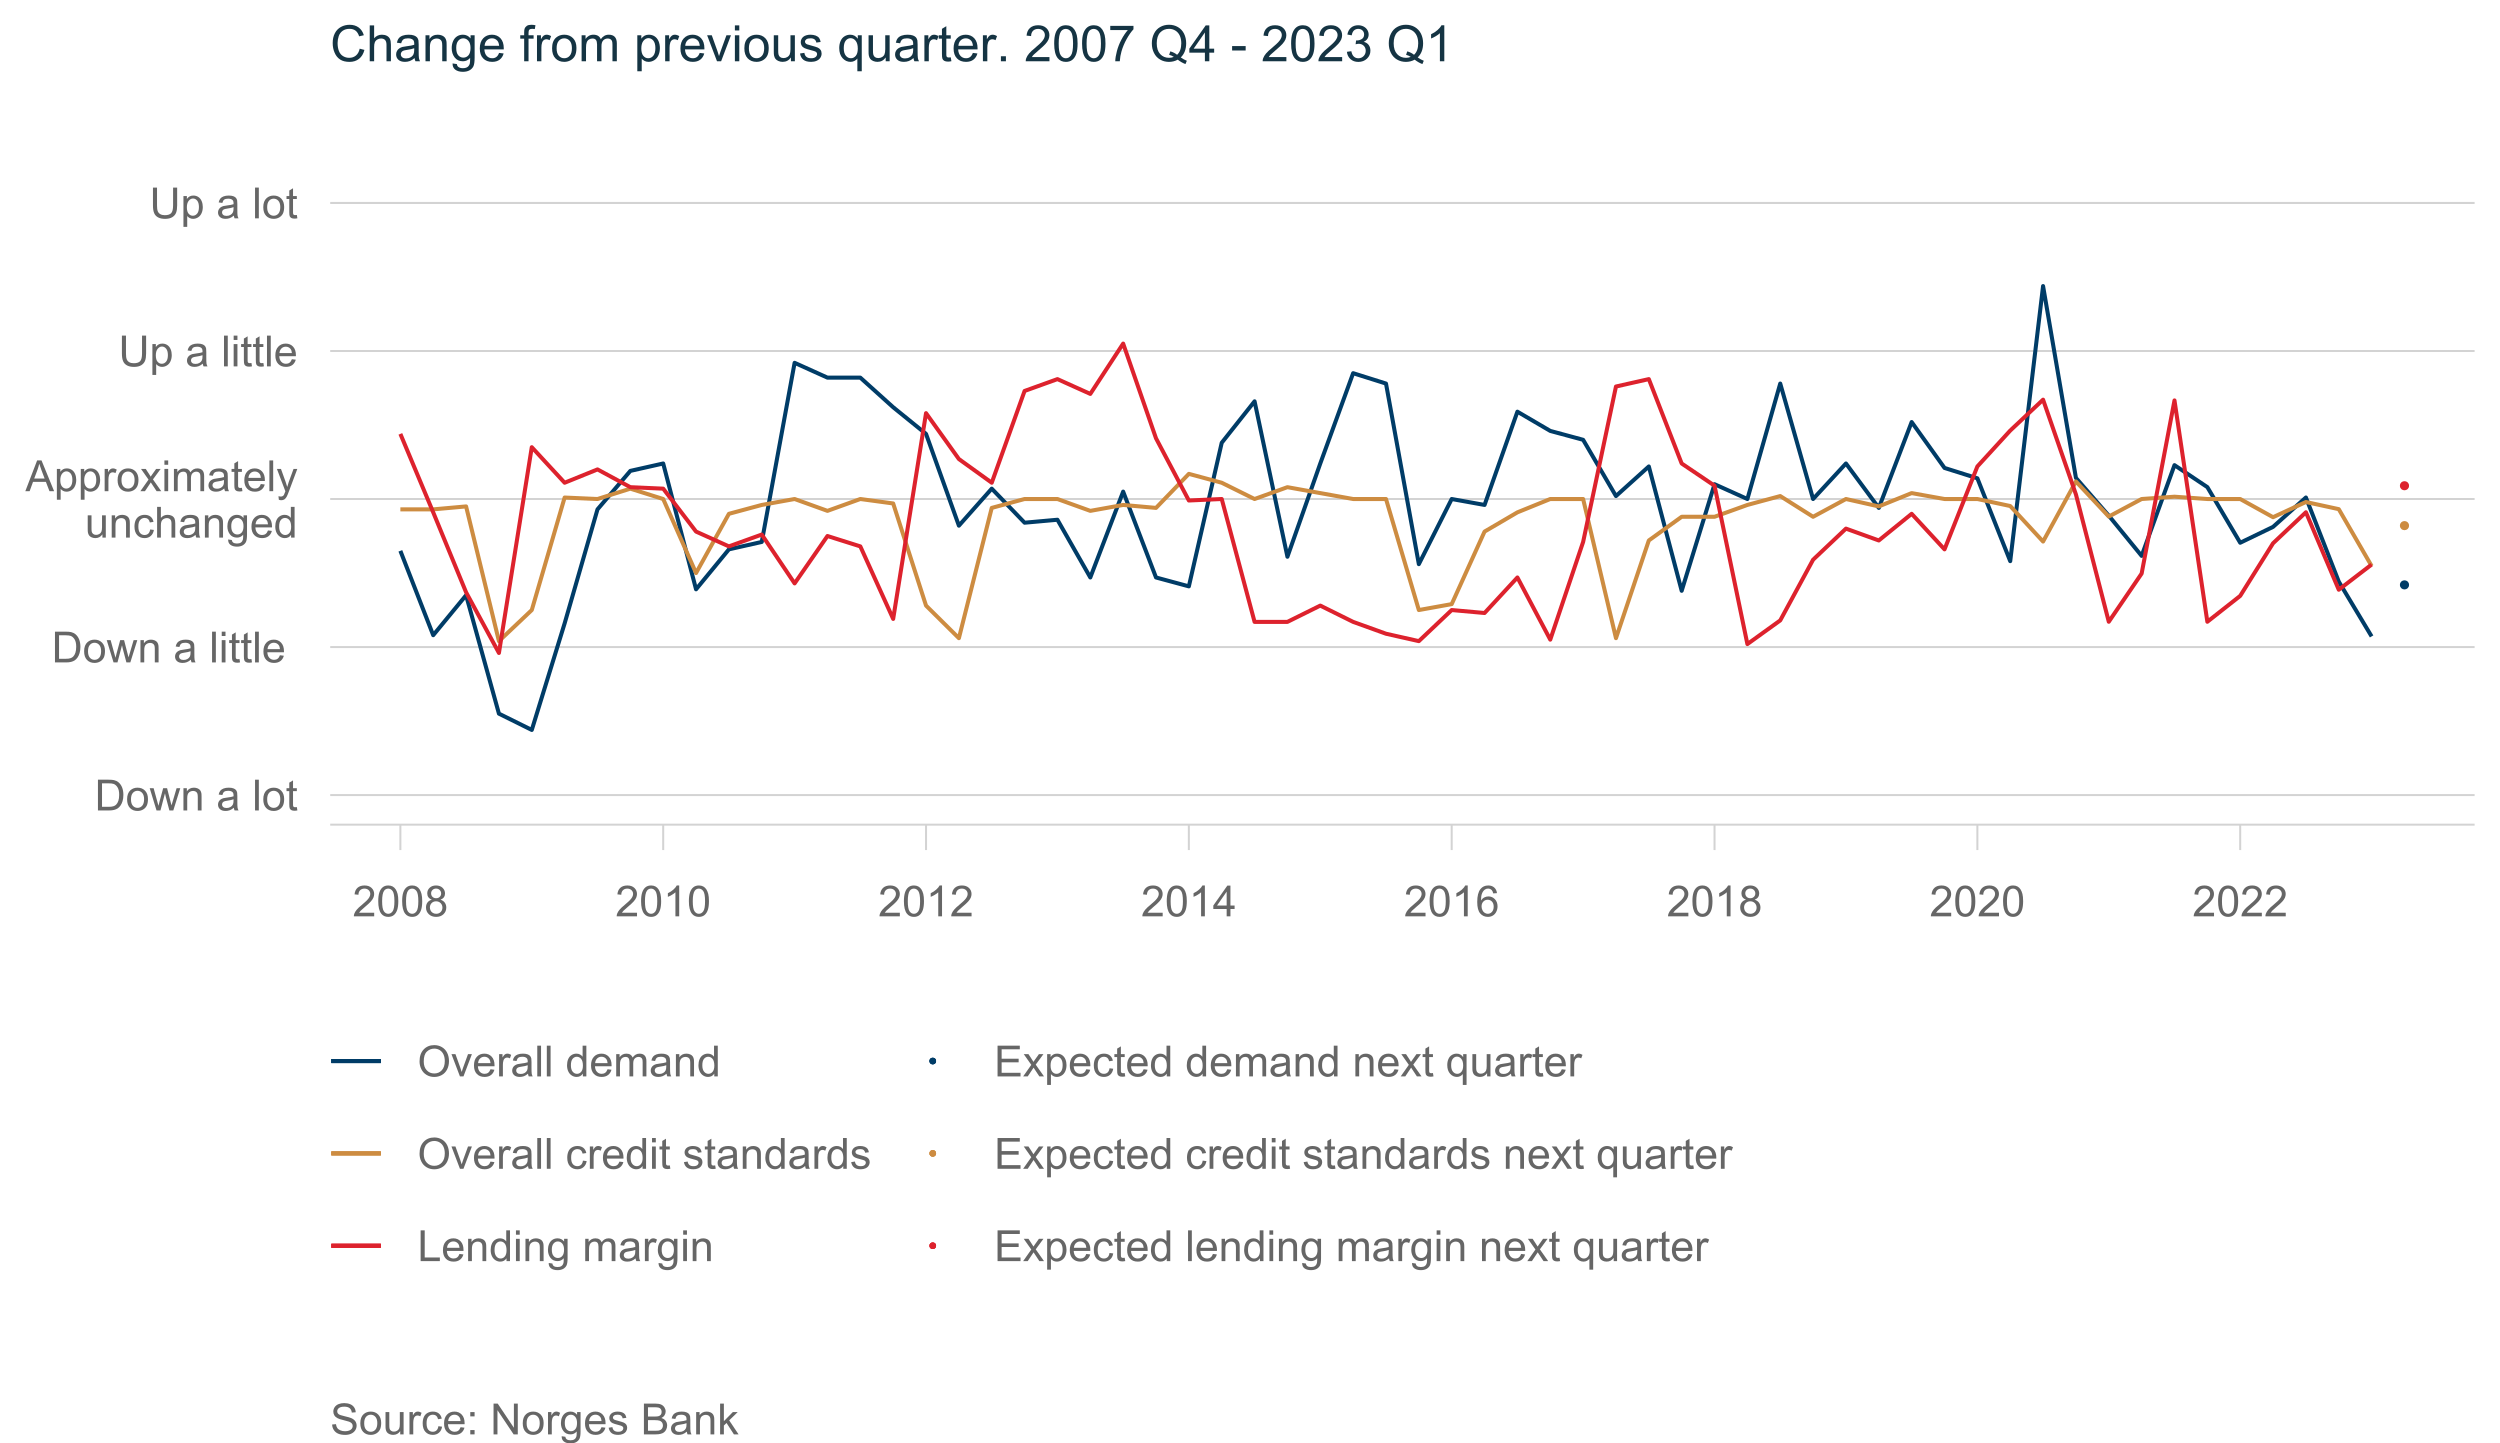 <?xml version="1.0" encoding="UTF-8"?>
<svg xmlns="http://www.w3.org/2000/svg" xmlns:xlink="http://www.w3.org/1999/xlink" width="698pt" height="403pt" viewBox="0 0 698 403" version="1.1">
<defs>
<g>
<symbol overflow="visible" id="glyph0-0">
<path style="stroke:none;" d="M 1.5 0 L 1.5 -7.5 L 7.5 -7.5 L 7.5 0 Z M 1.688 -0.188 L 7.312 -0.188 L 7.312 -7.312 L 1.688 -7.312 Z M 1.688 -0.188 "/>
</symbol>
<symbol overflow="visible" id="glyph0-1">
<path style="stroke:none;" d="M 0.926 0 L 0.926 -8.59 L 3.883 -8.59 C 4.551 -8.59 5.062 -8.547 5.414 -8.469 C 5.906 -8.352 6.324 -8.148 6.672 -7.852 C 7.121 -7.469 7.461 -6.977 7.688 -6.383 C 7.914 -5.785 8.027 -5.105 8.027 -4.344 C 8.027 -3.688 7.949 -3.109 7.797 -2.605 C 7.645 -2.102 7.449 -1.684 7.211 -1.355 C 6.973 -1.02 6.711 -0.762 6.43 -0.574 C 6.145 -0.387 5.805 -0.242 5.406 -0.145 C 5.004 -0.047 4.543 0 4.023 0 Z M 2.062 -1.016 L 3.898 -1.016 C 4.461 -1.012 4.906 -1.066 5.227 -1.172 C 5.547 -1.273 5.805 -1.422 6 -1.617 C 6.27 -1.887 6.477 -2.246 6.629 -2.703 C 6.777 -3.156 6.855 -3.711 6.855 -4.359 C 6.855 -5.258 6.707 -5.945 6.41 -6.43 C 6.113 -6.91 5.754 -7.234 5.336 -7.398 C 5.031 -7.516 4.543 -7.574 3.867 -7.578 L 2.062 -7.578 Z M 2.062 -1.016 "/>
</symbol>
<symbol overflow="visible" id="glyph0-2">
<path style="stroke:none;" d="M 0.398 -3.109 C 0.398 -4.262 0.719 -5.117 1.359 -5.672 C 1.895 -6.133 2.547 -6.363 3.316 -6.363 C 4.172 -6.363 4.871 -6.082 5.414 -5.52 C 5.953 -4.957 6.223 -4.184 6.227 -3.199 C 6.223 -2.398 6.102 -1.766 5.867 -1.309 C 5.625 -0.848 5.277 -0.492 4.82 -0.238 C 4.359 0.016 3.859 0.141 3.316 0.141 C 2.441 0.141 1.734 -0.137 1.203 -0.695 C 0.664 -1.254 0.398 -2.059 0.398 -3.109 Z M 1.484 -3.109 C 1.48 -2.309 1.656 -1.711 2.004 -1.32 C 2.348 -0.922 2.785 -0.727 3.316 -0.727 C 3.84 -0.727 4.273 -0.926 4.621 -1.324 C 4.969 -1.723 5.145 -2.328 5.145 -3.148 C 5.145 -3.914 4.969 -4.496 4.617 -4.895 C 4.266 -5.289 3.832 -5.488 3.316 -5.492 C 2.785 -5.488 2.348 -5.293 2.004 -4.898 C 1.656 -4.5 1.48 -3.902 1.484 -3.109 Z M 1.484 -3.109 "/>
</symbol>
<symbol overflow="visible" id="glyph0-3">
<path style="stroke:none;" d="M 1.938 0 L 0.035 -6.223 L 1.125 -6.223 L 2.117 -2.633 L 2.484 -1.297 C 2.5 -1.359 2.605 -1.789 2.805 -2.578 L 3.797 -6.223 L 4.883 -6.223 L 5.812 -2.613 L 6.125 -1.422 L 6.48 -2.625 L 7.547 -6.223 L 8.57 -6.223 L 6.625 0 L 5.531 0 L 4.539 -3.727 L 4.301 -4.789 L 3.039 0 Z M 1.938 0 "/>
</symbol>
<symbol overflow="visible" id="glyph0-4">
<path style="stroke:none;" d="M 0.789 0 L 0.789 -6.223 L 1.742 -6.223 L 1.742 -5.336 C 2.195 -6.02 2.855 -6.363 3.719 -6.363 C 4.09 -6.363 4.434 -6.293 4.754 -6.16 C 5.066 -6.023 5.305 -5.848 5.461 -5.633 C 5.617 -5.41 5.727 -5.152 5.789 -4.852 C 5.828 -4.656 5.848 -4.312 5.848 -3.828 L 5.848 0 L 4.793 0 L 4.793 -3.785 C 4.793 -4.215 4.75 -4.535 4.668 -4.75 C 4.586 -4.961 4.441 -5.129 4.234 -5.258 C 4.023 -5.383 3.777 -5.449 3.5 -5.449 C 3.047 -5.449 2.66 -5.305 2.332 -5.02 C 2.004 -4.734 1.84 -4.195 1.844 -3.398 L 1.844 0 Z M 0.789 0 "/>
</symbol>
<symbol overflow="visible" id="glyph0-5">
<path style="stroke:none;" d=""/>
</symbol>
<symbol overflow="visible" id="glyph0-6">
<path style="stroke:none;" d="M 4.852 -0.766 C 4.461 -0.434 4.082 -0.199 3.723 -0.062 C 3.355 0.074 2.969 0.141 2.562 0.141 C 1.875 0.141 1.352 -0.023 0.984 -0.359 C 0.617 -0.688 0.434 -1.117 0.434 -1.641 C 0.434 -1.945 0.5 -2.223 0.641 -2.473 C 0.777 -2.723 0.961 -2.926 1.188 -3.082 C 1.41 -3.234 1.664 -3.348 1.945 -3.43 C 2.152 -3.477 2.465 -3.531 2.883 -3.586 C 3.734 -3.688 4.359 -3.809 4.766 -3.949 C 4.766 -4.09 4.77 -4.18 4.77 -4.227 C 4.77 -4.648 4.668 -4.953 4.469 -5.133 C 4.199 -5.371 3.801 -5.488 3.27 -5.492 C 2.77 -5.488 2.402 -5.402 2.168 -5.23 C 1.934 -5.055 1.758 -4.746 1.648 -4.305 L 0.617 -4.445 C 0.707 -4.887 0.863 -5.242 1.078 -5.516 C 1.289 -5.781 1.598 -5.992 2.008 -6.141 C 2.41 -6.289 2.883 -6.363 3.422 -6.363 C 3.953 -6.363 4.383 -6.301 4.715 -6.176 C 5.047 -6.051 5.293 -5.891 5.449 -5.703 C 5.605 -5.512 5.715 -5.273 5.777 -4.984 C 5.809 -4.805 5.824 -4.48 5.828 -4.016 L 5.828 -2.609 C 5.824 -1.625 5.848 -1.004 5.895 -0.746 C 5.941 -0.484 6.031 -0.238 6.164 0 L 5.062 0 C 4.953 -0.219 4.883 -0.473 4.852 -0.766 Z M 4.766 -3.125 C 4.375 -2.965 3.801 -2.832 3.039 -2.727 C 2.605 -2.66 2.301 -2.59 2.121 -2.516 C 1.941 -2.434 1.801 -2.32 1.703 -2.172 C 1.605 -2.02 1.559 -1.852 1.559 -1.672 C 1.559 -1.387 1.664 -1.152 1.875 -0.969 C 2.086 -0.777 2.398 -0.684 2.812 -0.688 C 3.219 -0.684 3.578 -0.773 3.895 -0.953 C 4.211 -1.129 4.445 -1.371 4.594 -1.68 C 4.707 -1.918 4.762 -2.27 4.766 -2.734 Z M 4.766 -3.125 "/>
</symbol>
<symbol overflow="visible" id="glyph0-7">
<path style="stroke:none;" d="M 0.766 0 L 0.766 -8.59 L 1.82 -8.59 L 1.82 0 Z M 0.766 0 "/>
</symbol>
<symbol overflow="visible" id="glyph0-8">
<path style="stroke:none;" d="M 3.094 -0.945 L 3.246 -0.012 C 2.949 0.051 2.684 0.082 2.449 0.082 C 2.066 0.082 1.77 0.023 1.559 -0.098 C 1.348 -0.219 1.199 -0.379 1.113 -0.578 C 1.027 -0.773 0.984 -1.188 0.984 -1.82 L 0.984 -5.402 L 0.211 -5.402 L 0.211 -6.223 L 0.984 -6.223 L 0.984 -7.766 L 2.031 -8.398 L 2.031 -6.223 L 3.094 -6.223 L 3.094 -5.402 L 2.031 -5.402 L 2.031 -1.766 C 2.027 -1.461 2.047 -1.27 2.086 -1.184 C 2.125 -1.098 2.184 -1.027 2.27 -0.977 C 2.352 -0.926 2.473 -0.902 2.633 -0.902 C 2.742 -0.902 2.898 -0.914 3.094 -0.945 Z M 3.094 -0.945 "/>
</symbol>
<symbol overflow="visible" id="glyph0-9">
<path style="stroke:none;" d="M 0.797 -7.375 L 0.797 -8.59 L 1.852 -8.59 L 1.852 -7.375 Z M 0.797 0 L 0.797 -6.223 L 1.852 -6.223 L 1.852 0 Z M 0.797 0 "/>
</symbol>
<symbol overflow="visible" id="glyph0-10">
<path style="stroke:none;" d="M 5.051 -2.004 L 6.141 -1.867 C 5.969 -1.23 5.648 -0.738 5.184 -0.387 C 4.719 -0.035 4.125 0.141 3.406 0.141 C 2.492 0.141 1.77 -0.137 1.238 -0.699 C 0.699 -1.254 0.434 -2.043 0.438 -3.059 C 0.434 -4.105 0.703 -4.918 1.246 -5.496 C 1.781 -6.074 2.48 -6.363 3.344 -6.363 C 4.176 -6.363 4.855 -6.078 5.383 -5.512 C 5.91 -4.945 6.176 -4.148 6.176 -3.125 C 6.176 -3.059 6.172 -2.965 6.172 -2.844 L 1.531 -2.844 C 1.562 -2.156 1.758 -1.633 2.109 -1.27 C 2.457 -0.906 2.891 -0.727 3.41 -0.727 C 3.797 -0.727 4.125 -0.828 4.402 -1.031 C 4.672 -1.234 4.891 -1.559 5.051 -2.004 Z M 1.586 -3.711 L 5.062 -3.711 C 5.016 -4.227 4.883 -4.621 4.664 -4.887 C 4.328 -5.293 3.891 -5.496 3.359 -5.496 C 2.871 -5.496 2.465 -5.332 2.137 -5.008 C 1.805 -4.684 1.621 -4.25 1.586 -3.711 Z M 1.586 -3.711 "/>
</symbol>
<symbol overflow="visible" id="glyph0-11">
<path style="stroke:none;" d="M -0.016 0 L 3.281 -8.59 L 4.508 -8.59 L 8.023 0 L 6.727 0 L 5.727 -2.602 L 2.133 -2.602 L 1.188 0 Z M 2.461 -3.527 L 5.375 -3.527 L 4.477 -5.906 C 4.203 -6.629 4 -7.223 3.867 -7.688 C 3.758 -7.133 3.602 -6.586 3.406 -6.047 Z M 2.461 -3.527 "/>
</symbol>
<symbol overflow="visible" id="glyph0-12">
<path style="stroke:none;" d="M 0.789 2.383 L 0.789 -6.223 L 1.75 -6.223 L 1.75 -5.414 C 1.977 -5.73 2.234 -5.965 2.52 -6.125 C 2.801 -6.281 3.145 -6.363 3.555 -6.363 C 4.082 -6.363 4.551 -6.227 4.961 -5.953 C 5.363 -5.68 5.672 -5.293 5.883 -4.793 C 6.09 -4.293 6.191 -3.746 6.195 -3.156 C 6.191 -2.52 6.078 -1.945 5.852 -1.438 C 5.621 -0.922 5.289 -0.531 4.855 -0.266 C 4.418 0.008 3.961 0.141 3.48 0.141 C 3.129 0.141 2.812 0.066 2.535 -0.082 C 2.254 -0.23 2.023 -0.418 1.844 -0.645 L 1.844 2.383 Z M 1.746 -3.078 C 1.746 -2.273 1.906 -1.684 2.23 -1.301 C 2.555 -0.918 2.949 -0.727 3.41 -0.727 C 3.879 -0.727 4.277 -0.922 4.613 -1.32 C 4.945 -1.711 5.113 -2.328 5.117 -3.164 C 5.113 -3.953 4.949 -4.547 4.625 -4.945 C 4.297 -5.34 3.91 -5.535 3.457 -5.539 C 3.004 -5.535 2.605 -5.324 2.262 -4.906 C 1.918 -4.484 1.746 -3.875 1.746 -3.078 Z M 1.746 -3.078 "/>
</symbol>
<symbol overflow="visible" id="glyph0-13">
<path style="stroke:none;" d="M 0.781 0 L 0.781 -6.223 L 1.727 -6.223 L 1.727 -5.281 C 1.969 -5.719 2.191 -6.012 2.398 -6.152 C 2.602 -6.293 2.828 -6.363 3.078 -6.363 C 3.43 -6.363 3.793 -6.25 4.16 -6.023 L 3.797 -5.047 C 3.539 -5.195 3.281 -5.273 3.023 -5.273 C 2.793 -5.273 2.586 -5.203 2.402 -5.066 C 2.215 -4.926 2.082 -4.734 2.008 -4.488 C 1.891 -4.113 1.832 -3.703 1.836 -3.258 L 1.836 0 Z M 0.781 0 "/>
</symbol>
<symbol overflow="visible" id="glyph0-14">
<path style="stroke:none;" d="M 0.086 0 L 2.359 -3.234 L 0.258 -6.223 L 1.578 -6.223 L 2.531 -4.766 C 2.711 -4.484 2.855 -4.254 2.965 -4.066 C 3.137 -4.324 3.293 -4.551 3.438 -4.75 L 4.488 -6.223 L 5.75 -6.223 L 3.598 -3.293 L 5.914 0 L 4.617 0 L 3.34 -1.934 L 3 -2.453 L 1.367 0 Z M 0.086 0 "/>
</symbol>
<symbol overflow="visible" id="glyph0-15">
<path style="stroke:none;" d="M 0.789 0 L 0.789 -6.223 L 1.734 -6.223 L 1.734 -5.352 C 1.93 -5.648 2.188 -5.895 2.512 -6.082 C 2.836 -6.27 3.207 -6.363 3.621 -6.363 C 4.082 -6.363 4.457 -6.266 4.754 -6.074 C 5.043 -5.883 5.254 -5.617 5.379 -5.273 C 5.871 -6 6.512 -6.363 7.301 -6.363 C 7.918 -6.363 8.391 -6.191 8.723 -5.848 C 9.055 -5.504 9.223 -4.977 9.223 -4.273 L 9.223 0 L 8.172 0 L 8.172 -3.922 C 8.168 -4.34 8.133 -4.645 8.07 -4.832 C 8 -5.016 7.879 -5.164 7.699 -5.277 C 7.52 -5.391 7.309 -5.449 7.066 -5.449 C 6.629 -5.449 6.266 -5.301 5.977 -5.012 C 5.688 -4.719 5.543 -4.254 5.543 -3.617 L 5.543 0 L 4.488 0 L 4.488 -4.043 C 4.488 -4.512 4.402 -4.863 4.23 -5.098 C 4.059 -5.332 3.777 -5.449 3.387 -5.449 C 3.09 -5.449 2.812 -5.371 2.562 -5.215 C 2.309 -5.059 2.129 -4.828 2.016 -4.527 C 1.898 -4.227 1.84 -3.793 1.844 -3.227 L 1.844 0 Z M 0.789 0 "/>
</symbol>
<symbol overflow="visible" id="glyph0-16">
<path style="stroke:none;" d="M 0.742 2.398 L 0.625 1.406 C 0.855 1.469 1.059 1.5 1.23 1.5 C 1.465 1.5 1.652 1.461 1.793 1.383 C 1.934 1.305 2.047 1.195 2.141 1.055 C 2.203 0.949 2.312 0.688 2.461 0.27 C 2.48 0.207 2.512 0.121 2.555 0.012 L 0.195 -6.223 L 1.328 -6.223 L 2.625 -2.617 C 2.789 -2.16 2.938 -1.68 3.078 -1.18 C 3.195 -1.66 3.34 -2.133 3.508 -2.594 L 4.84 -6.223 L 5.895 -6.223 L 3.527 0.105 C 3.273 0.789 3.074 1.258 2.938 1.516 C 2.746 1.863 2.531 2.117 2.293 2.281 C 2.047 2.438 1.758 2.52 1.422 2.523 C 1.215 2.52 0.988 2.477 0.742 2.398 Z M 0.742 2.398 "/>
</symbol>
<symbol overflow="visible" id="glyph0-17">
<path style="stroke:none;" d="M 4.867 0 L 4.867 -0.914 C 4.379 -0.211 3.723 0.141 2.895 0.141 C 2.527 0.141 2.184 0.07 1.867 -0.07 C 1.547 -0.211 1.309 -0.387 1.156 -0.602 C 1 -0.812 0.895 -1.074 0.832 -1.383 C 0.785 -1.59 0.762 -1.918 0.766 -2.367 L 0.766 -6.223 L 1.82 -6.223 L 1.82 -2.773 C 1.816 -2.219 1.84 -1.848 1.887 -1.656 C 1.949 -1.379 2.09 -1.16 2.309 -1.004 C 2.523 -0.84 2.789 -0.762 3.105 -0.766 C 3.418 -0.762 3.715 -0.844 3.996 -1.008 C 4.273 -1.172 4.469 -1.391 4.586 -1.672 C 4.699 -1.949 4.758 -2.355 4.758 -2.891 L 4.758 -6.223 L 5.812 -6.223 L 5.812 0 Z M 4.867 0 "/>
</symbol>
<symbol overflow="visible" id="glyph0-18">
<path style="stroke:none;" d="M 4.852 -2.281 L 5.891 -2.145 C 5.773 -1.426 5.484 -0.863 5.02 -0.465 C 4.551 -0.059 3.977 0.141 3.297 0.141 C 2.445 0.141 1.762 -0.137 1.246 -0.695 C 0.727 -1.25 0.469 -2.047 0.469 -3.086 C 0.469 -3.754 0.578 -4.344 0.801 -4.852 C 1.023 -5.355 1.363 -5.73 1.816 -5.984 C 2.27 -6.234 2.766 -6.363 3.305 -6.363 C 3.98 -6.363 4.531 -6.191 4.965 -5.848 C 5.391 -5.504 5.668 -5.02 5.789 -4.395 L 4.766 -4.234 C 4.664 -4.652 4.492 -4.969 4.246 -5.18 C 3.996 -5.391 3.695 -5.496 3.344 -5.496 C 2.809 -5.496 2.379 -5.305 2.051 -4.922 C 1.719 -4.539 1.551 -3.938 1.555 -3.117 C 1.551 -2.281 1.711 -1.672 2.035 -1.293 C 2.352 -0.914 2.77 -0.727 3.289 -0.727 C 3.695 -0.727 4.043 -0.852 4.324 -1.105 C 4.602 -1.359 4.777 -1.75 4.852 -2.281 Z M 4.852 -2.281 "/>
</symbol>
<symbol overflow="visible" id="glyph0-19">
<path style="stroke:none;" d="M 0.789 0 L 0.789 -8.59 L 1.844 -8.59 L 1.844 -5.508 C 2.336 -6.078 2.957 -6.363 3.711 -6.363 C 4.164 -6.363 4.566 -6.27 4.91 -6.09 C 5.25 -5.906 5.492 -5.656 5.641 -5.34 C 5.785 -5.016 5.859 -4.551 5.859 -3.945 L 5.859 0 L 4.805 0 L 4.805 -3.945 C 4.805 -4.469 4.688 -4.852 4.461 -5.094 C 4.227 -5.328 3.906 -5.449 3.492 -5.453 C 3.18 -5.449 2.883 -5.367 2.609 -5.211 C 2.328 -5.047 2.133 -4.828 2.02 -4.551 C 1.898 -4.273 1.84 -3.891 1.844 -3.406 L 1.844 0 Z M 0.789 0 "/>
</symbol>
<symbol overflow="visible" id="glyph0-20">
<path style="stroke:none;" d="M 0.598 0.516 L 1.625 0.668 C 1.664 0.98 1.785 1.211 1.98 1.359 C 2.242 1.555 2.598 1.652 3.055 1.652 C 3.539 1.652 3.918 1.555 4.184 1.359 C 4.449 1.164 4.629 0.891 4.723 0.539 C 4.777 0.324 4.801 -0.125 4.797 -0.812 C 4.336 -0.27 3.762 0 3.078 0 C 2.219 0 1.559 -0.309 1.09 -0.926 C 0.621 -1.543 0.387 -2.281 0.387 -3.148 C 0.387 -3.738 0.492 -4.285 0.707 -4.789 C 0.922 -5.289 1.234 -5.68 1.645 -5.953 C 2.051 -6.227 2.531 -6.363 3.082 -6.363 C 3.816 -6.363 4.422 -6.066 4.898 -5.473 L 4.898 -6.223 L 5.871 -6.223 L 5.871 -0.844 C 5.871 0.125 5.77 0.809 5.574 1.215 C 5.375 1.613 5.062 1.934 4.637 2.172 C 4.207 2.402 3.684 2.52 3.059 2.523 C 2.316 2.52 1.715 2.352 1.258 2.023 C 0.801 1.688 0.582 1.188 0.598 0.516 Z M 1.469 -3.223 C 1.465 -2.406 1.629 -1.809 1.957 -1.438 C 2.281 -1.059 2.688 -0.871 3.176 -0.875 C 3.66 -0.871 4.066 -1.059 4.395 -1.434 C 4.723 -1.805 4.887 -2.391 4.887 -3.188 C 4.887 -3.945 4.715 -4.52 4.379 -4.91 C 4.039 -5.297 3.633 -5.488 3.156 -5.492 C 2.684 -5.488 2.285 -5.297 1.961 -4.918 C 1.629 -4.535 1.465 -3.973 1.469 -3.223 Z M 1.469 -3.223 "/>
</symbol>
<symbol overflow="visible" id="glyph0-21">
<path style="stroke:none;" d="M 4.828 0 L 4.828 -0.785 C 4.43 -0.168 3.848 0.141 3.086 0.141 C 2.59 0.141 2.133 0.004 1.719 -0.27 C 1.297 -0.543 0.977 -0.922 0.75 -1.414 C 0.523 -1.898 0.41 -2.465 0.41 -3.105 C 0.41 -3.727 0.512 -4.289 0.719 -4.797 C 0.926 -5.301 1.238 -5.688 1.652 -5.957 C 2.066 -6.227 2.527 -6.363 3.039 -6.363 C 3.41 -6.363 3.746 -6.281 4.043 -6.125 C 4.336 -5.965 4.574 -5.762 4.758 -5.508 L 4.758 -8.59 L 5.805 -8.59 L 5.805 0 Z M 1.492 -3.105 C 1.488 -2.309 1.656 -1.711 1.996 -1.316 C 2.328 -0.922 2.727 -0.727 3.188 -0.727 C 3.648 -0.727 4.039 -0.914 4.359 -1.293 C 4.68 -1.668 4.84 -2.242 4.844 -3.016 C 4.84 -3.867 4.676 -4.492 4.352 -4.895 C 4.02 -5.289 3.617 -5.488 3.141 -5.492 C 2.672 -5.488 2.277 -5.297 1.965 -4.918 C 1.645 -4.531 1.488 -3.93 1.492 -3.105 Z M 1.492 -3.105 "/>
</symbol>
<symbol overflow="visible" id="glyph0-22">
<path style="stroke:none;" d="M 6.562 -8.59 L 7.699 -8.59 L 7.699 -3.625 C 7.699 -2.762 7.602 -2.078 7.406 -1.57 C 7.211 -1.062 6.855 -0.648 6.348 -0.328 C 5.836 -0.012 5.168 0.145 4.344 0.148 C 3.531 0.145 2.875 0.008 2.367 -0.27 C 1.855 -0.547 1.488 -0.945 1.273 -1.473 C 1.051 -1.996 0.941 -2.715 0.945 -3.625 L 0.945 -8.59 L 2.078 -8.59 L 2.078 -3.633 C 2.074 -2.887 2.145 -2.336 2.285 -1.984 C 2.426 -1.629 2.664 -1.355 3 -1.164 C 3.336 -0.973 3.75 -0.879 4.242 -0.879 C 5.078 -0.879 5.672 -1.066 6.027 -1.445 C 6.383 -1.824 6.562 -2.555 6.562 -3.633 Z M 6.562 -8.59 "/>
</symbol>
<symbol overflow="visible" id="glyph0-23">
<path style="stroke:none;" d="M 6.039 -1.016 L 6.039 0 L 0.363 0 C 0.355 -0.254 0.395 -0.496 0.484 -0.734 C 0.629 -1.117 0.859 -1.5 1.18 -1.875 C 1.492 -2.25 1.953 -2.684 2.562 -3.176 C 3.492 -3.941 4.125 -4.547 4.453 -4.992 C 4.781 -5.438 4.945 -5.859 4.945 -6.266 C 4.945 -6.68 4.793 -7.031 4.496 -7.32 C 4.191 -7.602 3.805 -7.746 3.328 -7.75 C 2.82 -7.746 2.414 -7.594 2.109 -7.293 C 1.805 -6.984 1.648 -6.562 1.648 -6.031 L 0.562 -6.141 C 0.633 -6.945 0.91 -7.559 1.398 -7.988 C 1.879 -8.41 2.531 -8.625 3.352 -8.625 C 4.172 -8.625 4.824 -8.395 5.309 -7.938 C 5.789 -7.48 6.027 -6.914 6.031 -6.242 C 6.027 -5.895 5.957 -5.559 5.82 -5.227 C 5.676 -4.891 5.441 -4.539 5.117 -4.176 C 4.789 -3.805 4.25 -3.301 3.492 -2.664 C 2.859 -2.129 2.453 -1.77 2.273 -1.582 C 2.094 -1.395 1.945 -1.203 1.828 -1.016 Z M 6.039 -1.016 "/>
</symbol>
<symbol overflow="visible" id="glyph0-24">
<path style="stroke:none;" d="M 0.5 -4.234 C 0.496 -5.246 0.602 -6.062 0.812 -6.688 C 1.02 -7.305 1.328 -7.785 1.742 -8.121 C 2.148 -8.457 2.668 -8.625 3.297 -8.625 C 3.758 -8.625 4.164 -8.531 4.512 -8.348 C 4.855 -8.16 5.141 -7.891 5.371 -7.543 C 5.594 -7.191 5.773 -6.766 5.906 -6.266 C 6.035 -5.762 6.098 -5.086 6.102 -4.234 C 6.098 -3.227 5.996 -2.414 5.789 -1.797 C 5.578 -1.176 5.266 -0.695 4.859 -0.359 C 4.445 -0.02 3.926 0.145 3.297 0.148 C 2.465 0.145 1.816 -0.148 1.348 -0.742 C 0.781 -1.457 0.496 -2.621 0.5 -4.234 Z M 1.582 -4.234 C 1.582 -2.824 1.746 -1.887 2.074 -1.418 C 2.402 -0.949 2.809 -0.715 3.297 -0.719 C 3.777 -0.715 4.184 -0.949 4.52 -1.422 C 4.848 -1.887 5.016 -2.824 5.016 -4.234 C 5.016 -5.648 4.848 -6.59 4.52 -7.055 C 4.184 -7.516 3.773 -7.746 3.289 -7.75 C 2.801 -7.746 2.414 -7.543 2.125 -7.137 C 1.762 -6.613 1.582 -5.645 1.582 -4.234 Z M 1.582 -4.234 "/>
</symbol>
<symbol overflow="visible" id="glyph0-25">
<path style="stroke:none;" d="M 2.121 -4.656 C 1.684 -4.816 1.359 -5.047 1.148 -5.344 C 0.938 -5.641 0.832 -5.996 0.832 -6.41 C 0.832 -7.035 1.055 -7.559 1.504 -7.984 C 1.953 -8.41 2.551 -8.625 3.297 -8.625 C 4.043 -8.625 4.648 -8.406 5.109 -7.973 C 5.566 -7.535 5.793 -7.004 5.797 -6.383 C 5.793 -5.977 5.688 -5.629 5.48 -5.34 C 5.27 -5.043 4.953 -4.816 4.531 -4.656 C 5.055 -4.48 5.457 -4.203 5.734 -3.824 C 6.008 -3.438 6.145 -2.98 6.148 -2.453 C 6.145 -1.715 5.887 -1.098 5.367 -0.602 C 4.844 -0.102 4.16 0.145 3.316 0.148 C 2.469 0.145 1.785 -0.102 1.266 -0.605 C 0.742 -1.105 0.48 -1.734 0.484 -2.484 C 0.48 -3.039 0.621 -3.504 0.91 -3.887 C 1.191 -4.262 1.598 -4.52 2.121 -4.656 Z M 1.91 -6.445 C 1.91 -6.039 2.039 -5.707 2.301 -5.449 C 2.562 -5.191 2.902 -5.062 3.32 -5.062 C 3.723 -5.062 4.055 -5.188 4.32 -5.445 C 4.578 -5.695 4.711 -6.012 4.711 -6.387 C 4.711 -6.773 4.574 -7.098 4.309 -7.363 C 4.035 -7.625 3.703 -7.758 3.312 -7.758 C 2.906 -7.758 2.574 -7.629 2.309 -7.371 C 2.043 -7.113 1.91 -6.805 1.91 -6.445 Z M 1.57 -2.477 C 1.57 -2.176 1.641 -1.887 1.785 -1.605 C 1.926 -1.324 2.137 -1.105 2.422 -0.949 C 2.699 -0.793 3.004 -0.715 3.328 -0.719 C 3.832 -0.715 4.246 -0.879 4.578 -1.207 C 4.902 -1.531 5.066 -1.941 5.07 -2.445 C 5.066 -2.945 4.898 -3.367 4.562 -3.703 C 4.223 -4.035 3.801 -4.199 3.293 -4.203 C 2.793 -4.199 2.379 -4.035 2.059 -3.711 C 1.73 -3.379 1.57 -2.969 1.57 -2.477 Z M 1.57 -2.477 "/>
</symbol>
<symbol overflow="visible" id="glyph0-26">
<path style="stroke:none;" d="M 4.469 0 L 3.414 0 L 3.414 -6.719 C 3.16 -6.477 2.828 -6.234 2.414 -5.996 C 2 -5.75 1.629 -5.57 1.305 -5.449 L 1.305 -6.469 C 1.895 -6.742 2.41 -7.078 2.852 -7.477 C 3.293 -7.871 3.605 -8.254 3.789 -8.625 L 4.469 -8.625 Z M 4.469 0 "/>
</symbol>
<symbol overflow="visible" id="glyph0-27">
<path style="stroke:none;" d="M 3.879 0 L 3.879 -2.055 L 0.152 -2.055 L 0.152 -3.023 L 4.07 -8.59 L 4.934 -8.59 L 4.934 -3.023 L 6.094 -3.023 L 6.094 -2.055 L 4.934 -2.055 L 4.934 0 Z M 3.879 -3.023 L 3.879 -6.898 L 1.188 -3.023 Z M 3.879 -3.023 "/>
</symbol>
<symbol overflow="visible" id="glyph0-28">
<path style="stroke:none;" d="M 5.969 -6.484 L 4.922 -6.406 C 4.828 -6.812 4.695 -7.113 4.523 -7.305 C 4.234 -7.605 3.883 -7.758 3.469 -7.758 C 3.133 -7.758 2.836 -7.664 2.586 -7.477 C 2.25 -7.234 1.988 -6.879 1.797 -6.414 C 1.605 -5.949 1.508 -5.289 1.5 -4.43 C 1.754 -4.812 2.062 -5.098 2.434 -5.289 C 2.797 -5.473 3.184 -5.566 3.586 -5.57 C 4.289 -5.566 4.887 -5.309 5.383 -4.793 C 5.875 -4.277 6.121 -3.609 6.125 -2.789 C 6.121 -2.25 6.004 -1.746 5.773 -1.285 C 5.539 -0.82 5.223 -0.469 4.816 -0.223 C 4.41 0.023 3.949 0.145 3.434 0.148 C 2.555 0.145 1.836 -0.176 1.285 -0.82 C 0.727 -1.469 0.449 -2.535 0.453 -4.02 C 0.449 -5.676 0.758 -6.883 1.371 -7.641 C 1.902 -8.297 2.621 -8.625 3.531 -8.625 C 4.207 -8.625 4.762 -8.434 5.195 -8.055 C 5.625 -7.676 5.883 -7.152 5.969 -6.484 Z M 1.664 -2.781 C 1.664 -2.418 1.738 -2.07 1.895 -1.738 C 2.043 -1.406 2.262 -1.152 2.543 -0.98 C 2.82 -0.801 3.109 -0.715 3.414 -0.719 C 3.859 -0.715 4.242 -0.895 4.566 -1.258 C 4.883 -1.613 5.043 -2.102 5.047 -2.727 C 5.043 -3.316 4.887 -3.785 4.57 -4.129 C 4.25 -4.469 3.852 -4.641 3.375 -4.641 C 2.898 -4.641 2.492 -4.469 2.16 -4.129 C 1.828 -3.785 1.664 -3.336 1.664 -2.781 Z M 1.664 -2.781 "/>
</symbol>
<symbol overflow="visible" id="glyph0-29">
<path style="stroke:none;" d="M 0.578 -4.184 C 0.574 -5.605 0.957 -6.719 1.727 -7.531 C 2.488 -8.336 3.477 -8.742 4.695 -8.742 C 5.484 -8.742 6.199 -8.551 6.836 -8.172 C 7.473 -7.793 7.957 -7.266 8.293 -6.586 C 8.625 -5.906 8.793 -5.137 8.797 -4.281 C 8.793 -3.41 8.617 -2.633 8.27 -1.945 C 7.914 -1.258 7.418 -0.734 6.773 -0.383 C 6.125 -0.027 5.43 0.145 4.688 0.148 C 3.879 0.145 3.156 -0.047 2.52 -0.438 C 1.879 -0.824 1.395 -1.359 1.07 -2.039 C 0.738 -2.715 0.574 -3.43 0.578 -4.184 Z M 1.75 -4.164 C 1.746 -3.129 2.023 -2.312 2.586 -1.719 C 3.141 -1.121 3.84 -0.824 4.68 -0.828 C 5.535 -0.824 6.238 -1.125 6.793 -1.73 C 7.344 -2.328 7.621 -3.184 7.625 -4.289 C 7.621 -4.984 7.504 -5.594 7.27 -6.117 C 7.031 -6.641 6.684 -7.043 6.23 -7.332 C 5.77 -7.617 5.262 -7.762 4.699 -7.766 C 3.895 -7.762 3.199 -7.484 2.621 -6.934 C 2.035 -6.379 1.746 -5.457 1.75 -4.164 Z M 1.75 -4.164 "/>
</symbol>
<symbol overflow="visible" id="glyph0-30">
<path style="stroke:none;" d="M 2.52 0 L 0.152 -6.223 L 1.266 -6.223 L 2.602 -2.496 C 2.746 -2.09 2.879 -1.672 3 -1.242 C 3.094 -1.57 3.223 -1.965 3.391 -2.426 L 4.773 -6.223 L 5.859 -6.223 L 3.504 0 Z M 2.52 0 "/>
</symbol>
<symbol overflow="visible" id="glyph0-31">
<path style="stroke:none;" d="M 0.949 0 L 0.949 -8.59 L 7.16 -8.59 L 7.16 -7.578 L 2.086 -7.578 L 2.086 -4.945 L 6.836 -4.945 L 6.836 -3.938 L 2.086 -3.938 L 2.086 -1.016 L 7.359 -1.016 L 7.359 0 Z M 0.949 0 "/>
</symbol>
<symbol overflow="visible" id="glyph0-32">
<path style="stroke:none;" d="M 4.758 2.383 L 4.758 -0.664 C 4.594 -0.43 4.363 -0.238 4.066 -0.086 C 3.77 0.066 3.457 0.141 3.129 0.141 C 2.391 0.141 1.754 -0.152 1.223 -0.742 C 0.688 -1.332 0.422 -2.141 0.422 -3.172 C 0.422 -3.793 0.527 -4.355 0.746 -4.852 C 0.957 -5.344 1.273 -5.719 1.688 -5.977 C 2.102 -6.234 2.555 -6.363 3.047 -6.363 C 3.816 -6.363 4.422 -6.039 4.863 -5.391 L 4.863 -6.223 L 5.812 -6.223 L 5.812 2.383 Z M 1.508 -3.129 C 1.504 -2.328 1.672 -1.727 2.012 -1.328 C 2.344 -0.926 2.746 -0.727 3.219 -0.727 C 3.664 -0.727 4.051 -0.914 4.375 -1.297 C 4.699 -1.672 4.863 -2.254 4.863 -3.035 C 4.863 -3.863 4.691 -4.484 4.348 -4.902 C 4.004 -5.32 3.602 -5.531 3.148 -5.531 C 2.688 -5.531 2.301 -5.336 1.984 -4.949 C 1.664 -4.559 1.504 -3.953 1.508 -3.129 Z M 1.508 -3.129 "/>
</symbol>
<symbol overflow="visible" id="glyph0-33">
<path style="stroke:none;" d="M 0.367 -1.859 L 1.414 -2.023 C 1.469 -1.602 1.633 -1.281 1.902 -1.059 C 2.168 -0.836 2.543 -0.727 3.023 -0.727 C 3.508 -0.727 3.867 -0.824 4.102 -1.023 C 4.336 -1.219 4.453 -1.449 4.453 -1.719 C 4.453 -1.953 4.348 -2.141 4.141 -2.281 C 3.996 -2.371 3.637 -2.492 3.062 -2.637 C 2.289 -2.832 1.754 -3 1.457 -3.145 C 1.156 -3.285 0.93 -3.48 0.777 -3.734 C 0.621 -3.984 0.543 -4.266 0.547 -4.57 C 0.543 -4.844 0.605 -5.098 0.734 -5.34 C 0.859 -5.574 1.035 -5.773 1.254 -5.93 C 1.418 -6.047 1.641 -6.148 1.926 -6.234 C 2.207 -6.32 2.512 -6.363 2.836 -6.363 C 3.324 -6.363 3.75 -6.293 4.121 -6.152 C 4.488 -6.012 4.762 -5.82 4.938 -5.578 C 5.113 -5.336 5.234 -5.016 5.305 -4.617 L 4.273 -4.477 C 4.223 -4.797 4.086 -5.047 3.863 -5.227 C 3.637 -5.406 3.32 -5.496 2.914 -5.496 C 2.426 -5.496 2.082 -5.414 1.875 -5.254 C 1.664 -5.094 1.559 -4.906 1.562 -4.695 C 1.559 -4.555 1.602 -4.434 1.695 -4.324 C 1.773 -4.211 1.91 -4.117 2.098 -4.043 C 2.203 -4.004 2.512 -3.914 3.031 -3.773 C 3.773 -3.574 4.293 -3.41 4.59 -3.285 C 4.879 -3.156 5.113 -2.973 5.285 -2.73 C 5.453 -2.488 5.535 -2.188 5.539 -1.828 C 5.535 -1.477 5.434 -1.145 5.23 -0.832 C 5.023 -0.52 4.727 -0.277 4.34 -0.113 C 3.953 0.059 3.516 0.141 3.031 0.141 C 2.219 0.141 1.602 -0.027 1.18 -0.363 C 0.754 -0.699 0.484 -1.195 0.367 -1.859 Z M 0.367 -1.859 "/>
</symbol>
<symbol overflow="visible" id="glyph0-34">
<path style="stroke:none;" d="M 0.879 0 L 0.879 -8.59 L 2.016 -8.59 L 2.016 -1.016 L 6.246 -1.016 L 6.246 0 Z M 0.879 0 "/>
</symbol>
<symbol overflow="visible" id="glyph0-35">
<path style="stroke:none;" d="M 0.539 -2.758 L 1.609 -2.852 C 1.66 -2.422 1.777 -2.07 1.965 -1.797 C 2.145 -1.52 2.434 -1.297 2.828 -1.129 C 3.215 -0.957 3.656 -0.871 4.148 -0.875 C 4.578 -0.871 4.961 -0.938 5.297 -1.066 C 5.629 -1.191 5.875 -1.367 6.039 -1.594 C 6.199 -1.82 6.281 -2.066 6.281 -2.332 C 6.281 -2.598 6.203 -2.832 6.047 -3.035 C 5.891 -3.238 5.633 -3.406 5.273 -3.547 C 5.043 -3.633 4.531 -3.773 3.746 -3.965 C 2.953 -4.152 2.402 -4.332 2.086 -4.5 C 1.672 -4.711 1.363 -4.977 1.168 -5.297 C 0.965 -5.617 0.867 -5.973 0.867 -6.367 C 0.867 -6.801 0.988 -7.207 1.234 -7.582 C 1.48 -7.957 1.84 -8.242 2.312 -8.441 C 2.785 -8.633 3.312 -8.73 3.891 -8.734 C 4.523 -8.73 5.082 -8.629 5.574 -8.426 C 6.059 -8.223 6.434 -7.922 6.695 -7.523 C 6.957 -7.125 7.098 -6.672 7.117 -6.172 L 6.031 -6.086 C 5.969 -6.629 5.77 -7.039 5.434 -7.316 C 5.094 -7.594 4.598 -7.734 3.938 -7.734 C 3.25 -7.734 2.746 -7.605 2.434 -7.355 C 2.113 -7.098 1.957 -6.797 1.961 -6.445 C 1.957 -6.137 2.07 -5.883 2.297 -5.684 C 2.516 -5.48 3.086 -5.273 4.012 -5.07 C 4.934 -4.859 5.566 -4.68 5.914 -4.523 C 6.41 -4.293 6.781 -4 7.02 -3.648 C 7.254 -3.293 7.371 -2.887 7.375 -2.426 C 7.371 -1.969 7.242 -1.535 6.984 -1.133 C 6.723 -0.727 6.344 -0.414 5.855 -0.188 C 5.363 0.035 4.812 0.145 4.203 0.148 C 3.422 0.145 2.77 0.035 2.246 -0.191 C 1.719 -0.414 1.309 -0.754 1.012 -1.215 C 0.711 -1.668 0.555 -2.184 0.539 -2.758 Z M 0.539 -2.758 "/>
</symbol>
<symbol overflow="visible" id="glyph0-36">
<path style="stroke:none;" d="M 1.086 -5.023 L 1.086 -6.223 L 2.285 -6.223 L 2.285 -5.023 Z M 1.086 0 L 1.086 -1.203 L 2.285 -1.203 L 2.285 0 Z M 1.086 0 "/>
</symbol>
<symbol overflow="visible" id="glyph0-37">
<path style="stroke:none;" d="M 0.914 0 L 0.914 -8.59 L 2.078 -8.59 L 6.594 -1.844 L 6.594 -8.59 L 7.68 -8.59 L 7.68 0 L 6.516 0 L 2.004 -6.75 L 2.004 0 Z M 0.914 0 "/>
</symbol>
<symbol overflow="visible" id="glyph0-38">
<path style="stroke:none;" d="M 0.879 0 L 0.879 -8.59 L 4.102 -8.59 C 4.758 -8.59 5.281 -8.5 5.68 -8.328 C 6.07 -8.152 6.383 -7.887 6.609 -7.527 C 6.836 -7.164 6.949 -6.785 6.949 -6.391 C 6.949 -6.023 6.848 -5.68 6.648 -5.355 C 6.449 -5.027 6.148 -4.766 5.75 -4.57 C 6.266 -4.418 6.664 -4.156 6.945 -3.793 C 7.223 -3.422 7.363 -2.988 7.367 -2.492 C 7.363 -2.086 7.277 -1.711 7.109 -1.367 C 6.938 -1.02 6.73 -0.754 6.48 -0.57 C 6.23 -0.379 5.914 -0.238 5.539 -0.145 C 5.16 -0.047 4.699 0 4.156 0 Z M 2.016 -4.98 L 3.875 -4.98 C 4.375 -4.98 4.738 -5.012 4.957 -5.078 C 5.246 -5.164 5.461 -5.309 5.609 -5.508 C 5.75 -5.703 5.824 -5.953 5.828 -6.258 C 5.824 -6.543 5.758 -6.793 5.625 -7.012 C 5.488 -7.227 5.293 -7.375 5.039 -7.457 C 4.781 -7.535 4.344 -7.574 3.734 -7.578 L 2.016 -7.578 Z M 2.016 -1.016 L 4.156 -1.016 C 4.516 -1.012 4.773 -1.027 4.93 -1.055 C 5.188 -1.102 5.406 -1.18 5.582 -1.289 C 5.758 -1.398 5.902 -1.555 6.016 -1.766 C 6.129 -1.969 6.188 -2.211 6.188 -2.492 C 6.188 -2.805 6.105 -3.082 5.941 -3.324 C 5.777 -3.559 5.547 -3.727 5.258 -3.824 C 4.961 -3.918 4.543 -3.965 4 -3.969 L 2.016 -3.969 Z M 2.016 -1.016 "/>
</symbol>
<symbol overflow="visible" id="glyph0-39">
<path style="stroke:none;" d="M 0.797 0 L 0.797 -8.59 L 1.852 -8.59 L 1.852 -3.691 L 4.348 -6.223 L 5.711 -6.223 L 3.336 -3.914 L 5.953 0 L 4.652 0 L 2.594 -3.18 L 1.852 -2.469 L 1.852 0 Z M 0.797 0 "/>
</symbol>
<symbol overflow="visible" id="glyph1-0">
<path style="stroke:none;" d="M 1.75 0 L 1.75 -8.75 L 8.75 -8.75 L 8.75 0 Z M 1.969 -0.219 L 8.531 -0.219 L 8.531 -8.531 L 1.969 -8.531 Z M 1.969 -0.219 "/>
</symbol>
<symbol overflow="visible" id="glyph1-1">
<path style="stroke:none;" d="M 8.23 -3.516 L 9.555 -3.18 C 9.277 -2.09 8.777 -1.258 8.055 -0.688 C 7.332 -0.113 6.449 0.168 5.406 0.172 C 4.324 0.168 3.445 -0.047 2.773 -0.488 C 2.094 -0.926 1.578 -1.562 1.227 -2.398 C 0.867 -3.227 0.691 -4.125 0.695 -5.086 C 0.691 -6.129 0.891 -7.039 1.293 -7.816 C 1.691 -8.594 2.258 -9.184 2.996 -9.586 C 3.73 -9.988 4.543 -10.188 5.43 -10.191 C 6.426 -10.188 7.27 -9.934 7.957 -9.426 C 8.641 -8.914 9.117 -8.195 9.387 -7.273 L 8.078 -6.965 C 7.844 -7.691 7.508 -8.223 7.066 -8.559 C 6.625 -8.891 6.066 -9.059 5.398 -9.059 C 4.625 -9.059 3.984 -8.871 3.469 -8.504 C 2.953 -8.129 2.59 -7.633 2.379 -7.016 C 2.168 -6.391 2.062 -5.75 2.062 -5.094 C 2.062 -4.234 2.184 -3.492 2.434 -2.859 C 2.68 -2.223 3.066 -1.746 3.594 -1.434 C 4.117 -1.117 4.688 -0.961 5.297 -0.965 C 6.039 -0.961 6.668 -1.176 7.184 -1.605 C 7.699 -2.035 8.047 -2.672 8.23 -3.516 Z M 8.23 -3.516 "/>
</symbol>
<symbol overflow="visible" id="glyph1-2">
<path style="stroke:none;" d="M 0.922 0 L 0.922 -10.023 L 2.152 -10.023 L 2.152 -6.426 C 2.723 -7.086 3.449 -7.418 4.328 -7.422 C 4.863 -7.418 5.328 -7.312 5.727 -7.105 C 6.121 -6.891 6.406 -6.598 6.578 -6.227 C 6.746 -5.852 6.832 -5.309 6.836 -4.602 L 6.836 0 L 5.605 0 L 5.605 -4.602 C 5.602 -5.211 5.469 -5.66 5.203 -5.941 C 4.938 -6.223 4.559 -6.363 4.074 -6.363 C 3.707 -6.363 3.363 -6.266 3.043 -6.078 C 2.719 -5.887 2.492 -5.633 2.355 -5.312 C 2.219 -4.988 2.148 -4.543 2.152 -3.973 L 2.152 0 Z M 0.922 0 "/>
</symbol>
<symbol overflow="visible" id="glyph1-3">
<path style="stroke:none;" d="M 5.66 -0.895 C 5.203 -0.504 4.762 -0.23 4.344 -0.074 C 3.918 0.086 3.469 0.164 2.988 0.164 C 2.188 0.164 1.574 -0.027 1.148 -0.418 C 0.719 -0.805 0.504 -1.305 0.508 -1.914 C 0.504 -2.266 0.586 -2.59 0.75 -2.887 C 0.91 -3.18 1.121 -3.414 1.383 -3.594 C 1.645 -3.77 1.938 -3.906 2.27 -4 C 2.508 -4.059 2.875 -4.121 3.363 -4.184 C 4.355 -4.301 5.086 -4.441 5.559 -4.609 C 5.559 -4.773 5.559 -4.879 5.562 -4.93 C 5.559 -5.426 5.445 -5.781 5.215 -5.988 C 4.898 -6.266 4.43 -6.402 3.812 -6.406 C 3.23 -6.402 2.805 -6.301 2.531 -6.102 C 2.254 -5.895 2.051 -5.535 1.922 -5.023 L 0.719 -5.188 C 0.824 -5.699 1.004 -6.117 1.258 -6.434 C 1.504 -6.75 1.867 -6.992 2.344 -7.164 C 2.816 -7.332 3.363 -7.418 3.992 -7.422 C 4.609 -7.418 5.113 -7.344 5.504 -7.203 C 5.887 -7.055 6.172 -6.871 6.359 -6.652 C 6.539 -6.43 6.668 -6.152 6.742 -5.816 C 6.777 -5.605 6.797 -5.227 6.801 -4.684 L 6.801 -3.043 C 6.797 -1.895 6.824 -1.172 6.879 -0.871 C 6.934 -0.566 7.035 -0.277 7.191 0 L 5.906 0 C 5.777 -0.254 5.695 -0.551 5.66 -0.895 Z M 5.559 -3.645 C 5.109 -3.461 4.438 -3.305 3.547 -3.18 C 3.039 -3.105 2.684 -3.023 2.473 -2.934 C 2.262 -2.84 2.098 -2.707 1.988 -2.531 C 1.871 -2.355 1.816 -2.16 1.82 -1.949 C 1.816 -1.617 1.941 -1.344 2.191 -1.129 C 2.438 -0.906 2.801 -0.797 3.281 -0.801 C 3.754 -0.797 4.176 -0.898 4.547 -1.109 C 4.914 -1.312 5.184 -1.598 5.359 -1.961 C 5.488 -2.238 5.555 -2.648 5.559 -3.191 Z M 5.559 -3.645 "/>
</symbol>
<symbol overflow="visible" id="glyph1-4">
<path style="stroke:none;" d="M 0.922 0 L 0.922 -7.258 L 2.031 -7.258 L 2.031 -6.227 C 2.559 -7.02 3.328 -7.418 4.34 -7.422 C 4.773 -7.418 5.176 -7.34 5.547 -7.188 C 5.91 -7.027 6.184 -6.82 6.371 -6.57 C 6.551 -6.312 6.68 -6.012 6.754 -5.66 C 6.797 -5.434 6.82 -5.035 6.82 -4.465 L 6.82 0 L 5.594 0 L 5.594 -4.414 C 5.59 -4.914 5.543 -5.289 5.449 -5.539 C 5.352 -5.785 5.18 -5.984 4.938 -6.137 C 4.691 -6.281 4.406 -6.355 4.082 -6.359 C 3.555 -6.355 3.102 -6.191 2.723 -5.859 C 2.34 -5.523 2.148 -4.891 2.152 -3.965 L 2.152 0 Z M 0.922 0 "/>
</symbol>
<symbol overflow="visible" id="glyph1-5">
<path style="stroke:none;" d="M 0.695 0.602 L 1.895 0.781 C 1.941 1.145 2.082 1.414 2.312 1.586 C 2.613 1.812 3.031 1.926 3.562 1.93 C 4.129 1.926 4.566 1.812 4.879 1.586 C 5.188 1.355 5.398 1.035 5.508 0.629 C 5.57 0.375 5.598 -0.148 5.598 -0.949 C 5.059 -0.316 4.391 0 3.59 0 C 2.59 0 1.816 -0.359 1.273 -1.078 C 0.723 -1.797 0.449 -2.66 0.453 -3.672 C 0.449 -4.363 0.574 -5.004 0.828 -5.59 C 1.074 -6.176 1.438 -6.625 1.918 -6.945 C 2.391 -7.258 2.949 -7.418 3.594 -7.422 C 4.449 -7.418 5.156 -7.07 5.715 -6.383 L 5.715 -7.258 L 6.852 -7.258 L 6.852 -0.984 C 6.848 0.145 6.734 0.945 6.504 1.418 C 6.273 1.887 5.906 2.258 5.41 2.535 C 4.91 2.805 4.297 2.941 3.57 2.945 C 2.699 2.941 2 2.746 1.469 2.359 C 0.934 1.969 0.676 1.383 0.695 0.602 Z M 1.715 -3.758 C 1.711 -2.805 1.898 -2.113 2.281 -1.676 C 2.656 -1.238 3.133 -1.02 3.703 -1.02 C 4.27 -1.02 4.742 -1.234 5.129 -1.672 C 5.508 -2.102 5.699 -2.785 5.703 -3.719 C 5.699 -4.605 5.504 -5.273 5.109 -5.727 C 4.715 -6.176 4.238 -6.402 3.684 -6.406 C 3.133 -6.402 2.668 -6.18 2.289 -5.738 C 1.902 -5.289 1.711 -4.629 1.715 -3.758 Z M 1.715 -3.758 "/>
</symbol>
<symbol overflow="visible" id="glyph1-6">
<path style="stroke:none;" d="M 5.891 -2.336 L 7.164 -2.18 C 6.961 -1.438 6.59 -0.859 6.047 -0.449 C 5.504 -0.039 4.812 0.164 3.973 0.164 C 2.91 0.164 2.066 -0.16 1.445 -0.816 C 0.82 -1.465 0.508 -2.383 0.512 -3.57 C 0.508 -4.785 0.824 -5.734 1.453 -6.41 C 2.082 -7.082 2.898 -7.418 3.902 -7.422 C 4.871 -7.418 5.664 -7.086 6.281 -6.43 C 6.895 -5.766 7.199 -4.84 7.203 -3.645 C 7.199 -3.57 7.199 -3.461 7.199 -3.316 L 1.785 -3.316 C 1.828 -2.516 2.055 -1.902 2.461 -1.48 C 2.867 -1.055 3.371 -0.844 3.977 -0.848 C 4.426 -0.844 4.812 -0.961 5.133 -1.203 C 5.453 -1.438 5.703 -1.816 5.891 -2.336 Z M 1.852 -4.328 L 5.906 -4.328 C 5.852 -4.934 5.695 -5.391 5.441 -5.703 C 5.047 -6.172 4.539 -6.41 3.918 -6.414 C 3.352 -6.41 2.875 -6.219 2.492 -5.844 C 2.102 -5.461 1.891 -4.957 1.852 -4.328 Z M 1.852 -4.328 "/>
</symbol>
<symbol overflow="visible" id="glyph1-7">
<path style="stroke:none;" d=""/>
</symbol>
<symbol overflow="visible" id="glyph1-8">
<path style="stroke:none;" d="M 1.219 0 L 1.219 -6.305 L 0.129 -6.305 L 0.129 -7.258 L 1.219 -7.258 L 1.219 -8.031 C 1.219 -8.52 1.262 -8.883 1.348 -9.117 C 1.465 -9.438 1.672 -9.695 1.973 -9.895 C 2.27 -10.09 2.688 -10.188 3.227 -10.191 C 3.57 -10.188 3.953 -10.148 4.375 -10.07 L 4.191 -8.996 C 3.934 -9.035 3.691 -9.059 3.465 -9.062 C 3.09 -9.059 2.828 -8.98 2.672 -8.824 C 2.516 -8.664 2.438 -8.363 2.441 -7.93 L 2.441 -7.258 L 3.855 -7.258 L 3.855 -6.305 L 2.441 -6.305 L 2.441 0 Z M 1.219 0 "/>
</symbol>
<symbol overflow="visible" id="glyph1-9">
<path style="stroke:none;" d="M 0.91 0 L 0.91 -7.258 L 2.016 -7.258 L 2.016 -6.16 C 2.297 -6.668 2.555 -7.008 2.797 -7.176 C 3.031 -7.336 3.297 -7.418 3.59 -7.422 C 4 -7.418 4.422 -7.285 4.852 -7.027 L 4.43 -5.887 C 4.125 -6.062 3.824 -6.152 3.527 -6.152 C 3.258 -6.152 3.016 -6.07 2.801 -5.91 C 2.586 -5.746 2.434 -5.52 2.344 -5.234 C 2.207 -4.793 2.137 -4.316 2.141 -3.801 L 2.141 0 Z M 0.91 0 "/>
</symbol>
<symbol overflow="visible" id="glyph1-10">
<path style="stroke:none;" d="M 0.465 -3.629 C 0.461 -4.973 0.836 -5.969 1.586 -6.617 C 2.207 -7.148 2.969 -7.418 3.867 -7.422 C 4.867 -7.418 5.684 -7.09 6.316 -6.441 C 6.949 -5.785 7.266 -4.883 7.266 -3.734 C 7.266 -2.797 7.125 -2.062 6.844 -1.527 C 6.562 -0.992 6.152 -0.578 5.621 -0.281 C 5.082 0.016 4.5 0.164 3.867 0.164 C 2.852 0.164 2.027 -0.16 1.402 -0.812 C 0.773 -1.461 0.461 -2.398 0.465 -3.629 Z M 1.73 -3.629 C 1.727 -2.695 1.93 -2 2.336 -1.539 C 2.738 -1.074 3.25 -0.844 3.867 -0.848 C 4.477 -0.844 4.984 -1.074 5.391 -1.543 C 5.797 -2.004 6 -2.715 6 -3.672 C 6 -4.566 5.793 -5.246 5.387 -5.711 C 4.977 -6.172 4.473 -6.402 3.867 -6.406 C 3.25 -6.402 2.738 -6.172 2.336 -5.715 C 1.93 -5.25 1.727 -4.555 1.73 -3.629 Z M 1.73 -3.629 "/>
</symbol>
<symbol overflow="visible" id="glyph1-11">
<path style="stroke:none;" d="M 0.922 0 L 0.922 -7.258 L 2.023 -7.258 L 2.023 -6.242 C 2.25 -6.594 2.555 -6.879 2.934 -7.098 C 3.309 -7.309 3.738 -7.418 4.227 -7.422 C 4.758 -7.418 5.199 -7.305 5.547 -7.086 C 5.887 -6.859 6.129 -6.551 6.273 -6.152 C 6.848 -6.996 7.594 -7.418 8.516 -7.422 C 9.234 -7.418 9.789 -7.219 10.176 -6.824 C 10.562 -6.422 10.758 -5.809 10.758 -4.984 L 10.758 0 L 9.535 0 L 9.535 -4.574 C 9.531 -5.062 9.492 -5.418 9.414 -5.637 C 9.332 -5.852 9.188 -6.023 8.98 -6.16 C 8.77 -6.289 8.523 -6.355 8.242 -6.359 C 7.73 -6.355 7.309 -6.188 6.973 -5.848 C 6.637 -5.508 6.469 -4.965 6.469 -4.219 L 6.469 0 L 5.234 0 L 5.234 -4.719 C 5.23 -5.262 5.133 -5.672 4.934 -5.949 C 4.73 -6.219 4.402 -6.355 3.953 -6.359 C 3.602 -6.355 3.281 -6.266 2.988 -6.086 C 2.695 -5.902 2.48 -5.637 2.352 -5.285 C 2.215 -4.934 2.148 -4.426 2.152 -3.766 L 2.152 0 Z M 0.922 0 "/>
</symbol>
<symbol overflow="visible" id="glyph1-12">
<path style="stroke:none;" d="M 0.922 2.781 L 0.922 -7.258 L 2.043 -7.258 L 2.043 -6.316 C 2.305 -6.684 2.602 -6.957 2.938 -7.145 C 3.266 -7.324 3.672 -7.418 4.148 -7.422 C 4.766 -7.418 5.312 -7.258 5.789 -6.945 C 6.262 -6.625 6.617 -6.176 6.863 -5.594 C 7.102 -5.012 7.223 -4.375 7.227 -3.684 C 7.223 -2.938 7.09 -2.27 6.824 -1.676 C 6.555 -1.082 6.168 -0.625 5.664 -0.309 C 5.152 0.008 4.617 0.164 4.062 0.164 C 3.648 0.164 3.281 0.078 2.957 -0.094 C 2.629 -0.266 2.359 -0.484 2.152 -0.75 L 2.152 2.781 Z M 2.039 -3.59 C 2.039 -2.652 2.227 -1.961 2.605 -1.516 C 2.98 -1.066 3.438 -0.844 3.977 -0.848 C 4.52 -0.844 4.988 -1.074 5.383 -1.539 C 5.77 -2 5.965 -2.719 5.969 -3.691 C 5.965 -4.613 5.773 -5.305 5.398 -5.77 C 5.016 -6.227 4.562 -6.457 4.031 -6.461 C 3.508 -6.457 3.043 -6.211 2.641 -5.727 C 2.238 -5.234 2.039 -4.523 2.039 -3.59 Z M 2.039 -3.59 "/>
</symbol>
<symbol overflow="visible" id="glyph1-13">
<path style="stroke:none;" d="M 2.938 0 L 0.18 -7.258 L 1.477 -7.258 L 3.035 -2.914 C 3.203 -2.438 3.355 -1.949 3.5 -1.449 C 3.605 -1.828 3.758 -2.289 3.957 -2.828 L 5.57 -7.258 L 6.836 -7.258 L 4.086 0 Z M 2.938 0 "/>
</symbol>
<symbol overflow="visible" id="glyph1-14">
<path style="stroke:none;" d="M 0.93 -8.605 L 0.93 -10.023 L 2.16 -10.023 L 2.16 -8.605 Z M 0.93 0 L 0.93 -7.258 L 2.16 -7.258 L 2.16 0 Z M 0.93 0 "/>
</symbol>
<symbol overflow="visible" id="glyph1-15">
<path style="stroke:none;" d="M 5.68 0 L 5.68 -1.066 C 5.109 -0.246 4.344 0.164 3.375 0.164 C 2.945 0.164 2.543 0.082 2.176 -0.082 C 1.801 -0.246 1.527 -0.449 1.348 -0.699 C 1.168 -0.945 1.039 -1.25 0.969 -1.613 C 0.914 -1.852 0.891 -2.234 0.895 -2.762 L 0.895 -7.258 L 2.125 -7.258 L 2.125 -3.234 C 2.121 -2.59 2.148 -2.156 2.203 -1.934 C 2.277 -1.609 2.438 -1.355 2.691 -1.172 C 2.941 -0.984 3.254 -0.891 3.625 -0.895 C 3.988 -0.891 4.332 -0.984 4.66 -1.176 C 4.98 -1.363 5.211 -1.621 5.348 -1.949 C 5.48 -2.273 5.547 -2.746 5.551 -3.371 L 5.551 -7.258 L 6.781 -7.258 L 6.781 0 Z M 5.68 0 "/>
</symbol>
<symbol overflow="visible" id="glyph1-16">
<path style="stroke:none;" d="M 0.43 -2.168 L 1.648 -2.359 C 1.711 -1.867 1.902 -1.492 2.219 -1.234 C 2.527 -0.973 2.965 -0.844 3.527 -0.848 C 4.09 -0.844 4.508 -0.957 4.785 -1.191 C 5.055 -1.418 5.191 -1.691 5.195 -2.004 C 5.191 -2.281 5.07 -2.5 4.832 -2.66 C 4.66 -2.77 4.242 -2.906 3.574 -3.078 C 2.672 -3.301 2.047 -3.5 1.699 -3.668 C 1.348 -3.832 1.082 -4.059 0.906 -4.355 C 0.723 -4.645 0.633 -4.973 0.637 -5.332 C 0.633 -5.652 0.707 -5.949 0.855 -6.23 C 1.004 -6.504 1.203 -6.734 1.461 -6.918 C 1.648 -7.055 1.91 -7.172 2.246 -7.273 C 2.574 -7.367 2.93 -7.418 3.309 -7.422 C 3.875 -7.418 4.375 -7.336 4.809 -7.176 C 5.234 -7.008 5.551 -6.785 5.762 -6.508 C 5.965 -6.227 6.109 -5.852 6.188 -5.387 L 4.984 -5.223 C 4.926 -5.59 4.766 -5.883 4.508 -6.098 C 4.242 -6.305 3.875 -6.41 3.398 -6.414 C 2.832 -6.41 2.426 -6.316 2.188 -6.133 C 1.941 -5.941 1.82 -5.723 1.824 -5.477 C 1.82 -5.312 1.871 -5.168 1.977 -5.047 C 2.07 -4.91 2.227 -4.801 2.445 -4.719 C 2.566 -4.668 2.93 -4.562 3.535 -4.402 C 4.402 -4.168 5.012 -3.98 5.355 -3.832 C 5.699 -3.684 5.969 -3.465 6.164 -3.184 C 6.359 -2.898 6.457 -2.551 6.461 -2.133 C 6.457 -1.719 6.336 -1.332 6.102 -0.973 C 5.859 -0.609 5.516 -0.328 5.066 -0.133 C 4.613 0.066 4.102 0.164 3.535 0.164 C 2.586 0.164 1.867 -0.031 1.375 -0.422 C 0.879 -0.812 0.562 -1.395 0.43 -2.168 Z M 0.43 -2.168 "/>
</symbol>
<symbol overflow="visible" id="glyph1-17">
<path style="stroke:none;" d="M 5.551 2.781 L 5.551 -0.773 C 5.355 -0.5 5.09 -0.273 4.746 -0.102 C 4.402 0.078 4.035 0.164 3.648 0.164 C 2.785 0.164 2.043 -0.18 1.426 -0.867 C 0.801 -1.555 0.492 -2.496 0.492 -3.699 C 0.492 -4.426 0.617 -5.082 0.871 -5.66 C 1.121 -6.238 1.488 -6.676 1.973 -6.973 C 2.453 -7.27 2.98 -7.418 3.555 -7.422 C 4.449 -7.418 5.156 -7.039 5.672 -6.289 L 5.672 -7.258 L 6.781 -7.258 L 6.781 2.781 Z M 1.758 -3.648 C 1.758 -2.715 1.953 -2.016 2.344 -1.547 C 2.734 -1.078 3.203 -0.844 3.754 -0.848 C 4.273 -0.844 4.723 -1.066 5.105 -1.512 C 5.48 -1.957 5.672 -2.633 5.672 -3.539 C 5.672 -4.508 5.473 -5.234 5.074 -5.723 C 4.676 -6.207 4.207 -6.449 3.672 -6.453 C 3.137 -6.449 2.684 -6.223 2.312 -5.773 C 1.941 -5.316 1.758 -4.609 1.758 -3.648 Z M 1.758 -3.648 "/>
</symbol>
<symbol overflow="visible" id="glyph1-18">
<path style="stroke:none;" d="M 3.609 -1.102 L 3.789 -0.016 C 3.438 0.059 3.129 0.094 2.859 0.094 C 2.41 0.094 2.062 0.023 1.816 -0.117 C 1.57 -0.258 1.395 -0.441 1.297 -0.672 C 1.195 -0.902 1.148 -1.387 1.148 -2.125 L 1.148 -6.305 L 0.246 -6.305 L 0.246 -7.258 L 1.148 -7.258 L 1.148 -9.059 L 2.371 -9.797 L 2.371 -7.258 L 3.609 -7.258 L 3.609 -6.305 L 2.371 -6.305 L 2.371 -2.059 C 2.367 -1.703 2.387 -1.477 2.434 -1.379 C 2.473 -1.277 2.547 -1.199 2.648 -1.141 C 2.746 -1.082 2.887 -1.055 3.07 -1.055 C 3.203 -1.055 3.383 -1.07 3.609 -1.102 Z M 3.609 -1.102 "/>
</symbol>
<symbol overflow="visible" id="glyph1-19">
<path style="stroke:none;" d="M 1.273 0 L 1.273 -1.402 L 2.672 -1.402 L 2.672 0 Z M 1.273 0 "/>
</symbol>
<symbol overflow="visible" id="glyph1-20">
<path style="stroke:none;" d="M 7.047 -1.184 L 7.047 0 L 0.422 0 C 0.414 -0.297 0.461 -0.582 0.566 -0.855 C 0.734 -1.305 1.004 -1.746 1.375 -2.188 C 1.746 -2.621 2.285 -3.129 2.988 -3.703 C 4.074 -4.598 4.809 -5.305 5.195 -5.828 C 5.574 -6.348 5.766 -6.84 5.77 -7.309 C 5.766 -7.793 5.59 -8.203 5.246 -8.539 C 4.895 -8.871 4.441 -9.039 3.883 -9.043 C 3.285 -9.039 2.812 -8.863 2.461 -8.508 C 2.105 -8.152 1.926 -7.66 1.922 -7.035 L 0.656 -7.164 C 0.742 -8.105 1.066 -8.824 1.633 -9.32 C 2.195 -9.812 2.953 -10.059 3.91 -10.062 C 4.867 -10.059 5.629 -9.793 6.191 -9.262 C 6.75 -8.727 7.031 -8.066 7.035 -7.281 C 7.031 -6.879 6.949 -6.484 6.789 -6.098 C 6.621 -5.707 6.348 -5.297 5.969 -4.871 C 5.586 -4.441 4.953 -3.855 4.074 -3.109 C 3.332 -2.488 2.859 -2.066 2.652 -1.848 C 2.438 -1.621 2.266 -1.402 2.133 -1.184 Z M 7.047 -1.184 "/>
</symbol>
<symbol overflow="visible" id="glyph1-21">
<path style="stroke:none;" d="M 0.582 -4.941 C 0.578 -6.121 0.699 -7.074 0.945 -7.801 C 1.188 -8.52 1.551 -9.078 2.031 -9.473 C 2.512 -9.863 3.117 -10.059 3.848 -10.062 C 4.383 -10.059 4.855 -9.953 5.262 -9.738 C 5.668 -9.52 6 -9.207 6.266 -8.801 C 6.527 -8.391 6.738 -7.891 6.891 -7.309 C 7.039 -6.723 7.113 -5.934 7.117 -4.941 C 7.113 -3.762 6.992 -2.812 6.754 -2.094 C 6.508 -1.367 6.145 -0.809 5.668 -0.418 C 5.184 -0.023 4.578 0.168 3.848 0.172 C 2.879 0.168 2.121 -0.176 1.57 -0.867 C 0.91 -1.699 0.578 -3.055 0.582 -4.941 Z M 1.844 -4.941 C 1.84 -3.293 2.031 -2.199 2.422 -1.656 C 2.805 -1.109 3.281 -0.836 3.848 -0.84 C 4.41 -0.836 4.887 -1.109 5.273 -1.66 C 5.656 -2.203 5.848 -3.297 5.852 -4.941 C 5.848 -6.59 5.656 -7.688 5.273 -8.23 C 4.887 -8.77 4.406 -9.039 3.836 -9.043 C 3.27 -9.039 2.816 -8.801 2.48 -8.328 C 2.051 -7.711 1.84 -6.582 1.844 -4.941 Z M 1.844 -4.941 "/>
</symbol>
<symbol overflow="visible" id="glyph1-22">
<path style="stroke:none;" d="M 0.664 -8.711 L 0.664 -9.891 L 7.148 -9.891 L 7.148 -8.934 C 6.512 -8.25 5.879 -7.348 5.254 -6.227 C 4.625 -5.098 4.141 -3.941 3.801 -2.754 C 3.551 -1.914 3.395 -0.996 3.328 0 L 2.062 0 C 2.078 -0.789 2.23 -1.738 2.527 -2.855 C 2.82 -3.969 3.246 -5.047 3.801 -6.086 C 4.352 -7.121 4.941 -7.996 5.57 -8.711 Z M 0.664 -8.711 "/>
</symbol>
<symbol overflow="visible" id="glyph1-23">
<path style="stroke:none;" d="M 8.676 -1.074 C 9.289 -0.645 9.855 -0.336 10.375 -0.145 L 9.988 0.781 C 9.266 0.516 8.547 0.109 7.836 -0.453 C 7.086 -0.035 6.266 0.168 5.375 0.172 C 4.461 0.168 3.637 -0.047 2.902 -0.484 C 2.16 -0.918 1.594 -1.531 1.199 -2.328 C 0.797 -3.117 0.598 -4.012 0.602 -5.012 C 0.598 -5.996 0.797 -6.898 1.203 -7.711 C 1.602 -8.523 2.172 -9.141 2.914 -9.562 C 3.652 -9.984 4.48 -10.195 5.398 -10.199 C 6.32 -10.195 7.156 -9.977 7.902 -9.539 C 8.641 -9.098 9.207 -8.48 9.602 -7.691 C 9.988 -6.898 10.184 -6.008 10.188 -5.016 C 10.184 -4.191 10.059 -3.449 9.809 -2.793 C 9.559 -2.133 9.18 -1.559 8.676 -1.074 Z M 5.758 -2.77 C 6.52 -2.551 7.148 -2.23 7.648 -1.812 C 8.426 -2.52 8.816 -3.59 8.82 -5.016 C 8.816 -5.828 8.68 -6.535 8.406 -7.145 C 8.129 -7.746 7.727 -8.219 7.195 -8.555 C 6.664 -8.891 6.066 -9.059 5.406 -9.059 C 4.414 -9.059 3.594 -8.719 2.945 -8.043 C 2.293 -7.363 1.969 -6.352 1.969 -5.012 C 1.969 -3.703 2.289 -2.703 2.934 -2.008 C 3.578 -1.309 4.402 -0.961 5.406 -0.965 C 5.879 -0.961 6.324 -1.051 6.746 -1.23 C 6.328 -1.496 5.891 -1.688 5.434 -1.805 Z M 5.758 -2.77 "/>
</symbol>
<symbol overflow="visible" id="glyph1-24">
<path style="stroke:none;" d="M 4.523 0 L 4.523 -2.398 L 0.18 -2.398 L 0.18 -3.527 L 4.75 -10.023 L 5.758 -10.023 L 5.758 -3.527 L 7.109 -3.527 L 7.109 -2.398 L 5.758 -2.398 L 5.758 0 Z M 4.523 -3.527 L 4.523 -8.047 L 1.387 -3.527 Z M 4.523 -3.527 "/>
</symbol>
<symbol overflow="visible" id="glyph1-25">
<path style="stroke:none;" d="M 0.445 -3.008 L 0.445 -4.246 L 4.227 -4.246 L 4.227 -3.008 Z M 0.445 -3.008 "/>
</symbol>
<symbol overflow="visible" id="glyph1-26">
<path style="stroke:none;" d="M 0.586 -2.645 L 1.82 -2.809 C 1.957 -2.109 2.195 -1.609 2.539 -1.301 C 2.875 -0.992 3.289 -0.836 3.781 -0.84 C 4.355 -0.836 4.844 -1.039 5.246 -1.441 C 5.641 -1.84 5.84 -2.336 5.844 -2.934 C 5.84 -3.496 5.656 -3.961 5.289 -4.332 C 4.918 -4.695 4.449 -4.879 3.883 -4.883 C 3.648 -4.879 3.359 -4.832 3.016 -4.742 L 3.152 -5.824 C 3.23 -5.816 3.297 -5.812 3.352 -5.812 C 3.875 -5.812 4.344 -5.949 4.766 -6.223 C 5.18 -6.496 5.391 -6.914 5.395 -7.484 C 5.391 -7.934 5.238 -8.309 4.934 -8.605 C 4.629 -8.898 4.234 -9.047 3.754 -9.051 C 3.273 -9.047 2.875 -8.895 2.555 -8.598 C 2.234 -8.293 2.027 -7.844 1.941 -7.246 L 0.711 -7.465 C 0.859 -8.289 1.203 -8.926 1.734 -9.383 C 2.266 -9.832 2.93 -10.059 3.727 -10.062 C 4.273 -10.059 4.773 -9.941 5.234 -9.711 C 5.691 -9.473 6.043 -9.152 6.289 -8.75 C 6.531 -8.34 6.656 -7.91 6.656 -7.457 C 6.656 -7.023 6.539 -6.629 6.309 -6.273 C 6.074 -5.918 5.73 -5.637 5.277 -5.43 C 5.867 -5.289 6.328 -5.004 6.656 -4.574 C 6.984 -4.141 7.148 -3.602 7.148 -2.961 C 7.148 -2.082 6.828 -1.34 6.191 -0.734 C 5.551 -0.125 4.746 0.176 3.773 0.18 C 2.891 0.176 2.16 -0.082 1.582 -0.605 C 1 -1.129 0.668 -1.809 0.586 -2.645 Z M 0.586 -2.645 "/>
</symbol>
<symbol overflow="visible" id="glyph1-27">
<path style="stroke:none;" d="M 5.215 0 L 3.984 0 L 3.984 -7.84 C 3.688 -7.559 3.297 -7.273 2.816 -6.992 C 2.336 -6.707 1.906 -6.496 1.523 -6.359 L 1.523 -7.547 C 2.211 -7.867 2.812 -8.258 3.328 -8.723 C 3.844 -9.18 4.207 -9.625 4.422 -10.062 L 5.215 -10.062 Z M 5.215 0 "/>
</symbol>
</g>
<clipPath id="clip1">
  <path d="M 92.195 48.402 L 690.91 48.402 L 690.91 230.254 L 92.195 230.254 Z M 92.195 48.402 "/>
</clipPath>
<clipPath id="clip2">
  <path d="M 92.195 221 L 690.91 221 L 690.91 223 L 92.195 223 Z M 92.195 221 "/>
</clipPath>
<clipPath id="clip3">
  <path d="M 92.195 180 L 690.91 180 L 690.91 181 L 92.195 181 Z M 92.195 180 "/>
</clipPath>
<clipPath id="clip4">
  <path d="M 92.195 139 L 690.91 139 L 690.91 140 L 92.195 140 Z M 92.195 139 "/>
</clipPath>
<clipPath id="clip5">
  <path d="M 92.195 97 L 690.91 97 L 690.91 99 L 92.195 99 Z M 92.195 97 "/>
</clipPath>
<clipPath id="clip6">
  <path d="M 92.195 56 L 690.91 56 L 690.91 57 L 92.195 57 Z M 92.195 56 "/>
</clipPath>
</defs>
<g id="surface81">
<rect x="0" y="0" width="698" height="403" style="fill:rgb(100%,100%,100%);fill-opacity:1;stroke:none;"/>
<rect x="0" y="0" width="698" height="403" style="fill:rgb(100%,100%,100%);fill-opacity:1;stroke:none;"/>
<path style="fill:none;stroke-width:0.776;stroke-linecap:round;stroke-linejoin:round;stroke:rgb(100%,100%,100%);stroke-opacity:1;stroke-miterlimit:10;" d="M 0 403 L 698 403 L 698 0 L 0 0 Z M 0 403 "/>
<g clip-path="url(#clip1)" clip-rule="nonzero">
<path style=" stroke:none;fill-rule:nonzero;fill:rgb(100%,100%,100%);fill-opacity:1;" d="M 92.195 230.25 L 690.91 230.25 L 690.91 48.398 L 92.195 48.398 Z M 92.195 230.25 "/>
</g>
<g clip-path="url(#clip2)" clip-rule="nonzero">
<path style="fill:none;stroke-width:0.565;stroke-linecap:butt;stroke-linejoin:round;stroke:rgb(82.745%,82.745%,82.745%);stroke-opacity:1;stroke-miterlimit:10;" d="M 92.195 221.984 L 690.914 221.984 "/>
</g>
<g clip-path="url(#clip3)" clip-rule="nonzero">
<path style="fill:none;stroke-width:0.565;stroke-linecap:butt;stroke-linejoin:round;stroke:rgb(82.745%,82.745%,82.745%);stroke-opacity:1;stroke-miterlimit:10;" d="M 92.195 180.656 L 690.914 180.656 "/>
</g>
<g clip-path="url(#clip4)" clip-rule="nonzero">
<path style="fill:none;stroke-width:0.565;stroke-linecap:butt;stroke-linejoin:round;stroke:rgb(82.745%,82.745%,82.745%);stroke-opacity:1;stroke-miterlimit:10;" d="M 92.195 139.324 L 690.914 139.324 "/>
</g>
<g clip-path="url(#clip5)" clip-rule="nonzero">
<path style="fill:none;stroke-width:0.565;stroke-linecap:butt;stroke-linejoin:round;stroke:rgb(82.745%,82.745%,82.745%);stroke-opacity:1;stroke-miterlimit:10;" d="M 92.195 97.996 L 690.914 97.996 "/>
</g>
<g clip-path="url(#clip6)" clip-rule="nonzero">
<path style="fill:none;stroke-width:0.565;stroke-linecap:butt;stroke-linejoin:round;stroke:rgb(82.745%,82.745%,82.745%);stroke-opacity:1;stroke-miterlimit:10;" d="M 92.195 56.668 L 690.914 56.668 "/>
</g>
<path style="fill:none;stroke-width:1.129;stroke-linecap:butt;stroke-linejoin:round;stroke:rgb(0%,23.529%,40.392%);stroke-opacity:1;stroke-miterlimit:10;" d="M 111.781 153.793 L 120.953 177.348 L 130.129 166.191 L 139.301 199.254 L 148.473 203.801 L 157.645 174.043 L 166.82 142.219 L 175.992 131.473 L 185.164 129.406 L 194.336 164.535 L 203.512 153.379 L 212.684 151.312 L 221.855 101.301 L 231.027 105.438 L 240.203 105.438 L 249.375 113.703 L 258.547 121.141 L 267.723 146.766 L 276.895 136.434 L 286.066 145.938 L 295.238 145.113 L 304.414 161.23 L 313.586 137.258 L 322.758 161.23 L 331.93 163.711 L 341.105 123.621 L 350.277 112.047 L 359.449 155.445 L 368.621 129.406 L 377.797 104.195 L 386.969 107.09 L 396.141 157.512 L 405.316 139.324 L 414.488 140.98 L 423.66 114.941 L 432.832 120.312 L 442.008 122.793 L 451.18 138.5 L 460.352 130.234 L 469.523 164.949 L 478.699 135.191 L 487.871 139.324 L 497.043 107.09 L 506.215 139.324 L 515.391 129.406 L 524.562 141.805 L 533.734 117.836 L 542.91 130.648 L 552.082 133.539 L 561.254 156.672 L 570.426 79.871 L 579.602 133.438 L 588.773 143.973 L 597.945 155.203 L 607.117 129.871 L 616.293 136.004 L 625.465 151.535 L 634.637 147.105 L 643.809 138.902 L 652.984 162.383 L 662.156 177.688 "/>
<path style="fill-rule:nonzero;fill:rgb(0%,23.529%,40.392%);fill-opacity:1;stroke-width:0.709;stroke-linecap:round;stroke-linejoin:round;stroke:rgb(0%,23.529%,40.392%);stroke-opacity:1;stroke-miterlimit:10;" d="M 672.25 163.297 C 672.25 164.523 670.41 164.523 670.41 163.297 C 670.41 162.07 672.25 162.07 672.25 163.297 "/>
<path style="fill:none;stroke-width:1.129;stroke-linecap:butt;stroke-linejoin:round;stroke:rgb(80.392%,54.902%,25.49%);stroke-opacity:1;stroke-miterlimit:10;" d="M 111.781 142.219 L 120.953 142.219 L 130.129 141.391 L 139.301 179.004 L 148.473 170.324 L 157.645 138.914 L 166.82 139.324 L 175.992 136.434 L 185.164 139.324 L 194.336 159.992 L 203.512 143.457 L 212.684 140.98 L 221.855 139.324 L 231.027 142.633 L 240.203 139.324 L 249.375 140.566 L 258.547 169.082 L 267.723 178.176 L 276.895 141.805 L 286.066 139.324 L 295.238 139.324 L 304.414 142.633 L 313.586 140.98 L 322.758 141.805 L 331.93 132.301 L 341.105 134.781 L 350.277 139.324 L 359.449 136.02 L 368.621 137.672 L 377.797 139.324 L 386.969 139.324 L 396.141 170.324 L 405.316 168.668 L 414.488 148.418 L 423.66 143.047 L 432.832 139.324 L 442.008 139.324 L 451.18 178.176 L 460.352 150.898 L 469.523 144.285 L 478.699 144.285 L 487.871 140.98 L 497.043 138.5 L 506.215 144.285 L 515.391 139.324 L 524.562 141.391 L 533.734 137.672 L 542.91 139.324 L 552.082 139.324 L 561.254 141.281 L 570.426 151.199 L 579.602 134.422 L 588.773 144.227 L 597.945 139.324 L 607.117 138.68 L 616.293 139.324 L 625.465 139.324 L 634.637 144.402 L 643.809 140.156 L 652.984 142.156 L 662.156 158.031 "/>
<path style="fill-rule:nonzero;fill:rgb(80.392%,54.902%,25.49%);fill-opacity:1;stroke-width:0.709;stroke-linecap:round;stroke-linejoin:round;stroke:rgb(80.392%,54.902%,25.49%);stroke-opacity:1;stroke-miterlimit:10;" d="M 672.25 146.754 C 672.25 147.98 670.41 147.98 670.41 146.754 C 670.41 145.527 672.25 145.527 672.25 146.754 "/>
<path style="fill:none;stroke-width:1.129;stroke-linecap:butt;stroke-linejoin:round;stroke:rgb(86.667%,13.333%,17.647%);stroke-opacity:1;stroke-miterlimit:10;" d="M 111.781 121.141 L 120.953 143.047 L 130.129 165.363 L 139.301 182.309 L 148.473 124.859 L 157.645 134.781 L 166.82 131.059 L 175.992 136.02 L 185.164 136.434 L 194.336 148.418 L 203.512 152.551 L 212.684 149.246 L 221.855 162.883 L 231.027 149.656 L 240.203 152.551 L 249.375 172.801 L 258.547 115.355 L 267.723 128.168 L 276.895 134.781 L 286.066 109.156 L 295.238 105.848 L 304.414 109.98 L 313.586 95.93 L 322.758 122.379 L 331.93 139.738 L 341.105 139.324 L 350.277 173.629 L 359.449 173.629 L 368.621 169.082 L 377.797 173.629 L 386.969 176.938 L 396.141 179.004 L 405.316 170.324 L 414.488 171.148 L 423.66 161.23 L 432.832 178.59 L 442.008 151.312 L 451.18 107.914 L 460.352 105.848 L 469.523 129.406 L 478.699 135.605 L 487.871 179.828 L 497.043 173.215 L 506.215 156.27 L 515.391 147.59 L 524.562 150.898 L 533.734 143.457 L 542.91 153.379 L 552.082 130.234 L 561.254 120.215 L 570.426 111.59 L 579.602 138.051 L 588.773 173.594 L 597.945 160.133 L 607.117 111.797 L 616.293 173.594 L 625.465 166.367 L 634.637 151.68 L 643.809 143.02 L 652.984 164.652 L 662.156 157.617 "/>
<path style="fill-rule:nonzero;fill:rgb(86.667%,13.333%,17.647%);fill-opacity:1;stroke-width:0.709;stroke-linecap:round;stroke-linejoin:round;stroke:rgb(86.667%,13.333%,17.647%);stroke-opacity:1;stroke-miterlimit:10;" d="M 672.25 135.617 C 672.25 136.84 670.41 136.84 670.41 135.617 C 670.41 134.391 672.25 134.391 672.25 135.617 "/>
<g style="fill:rgb(40%,40%,40%);fill-opacity:1;">
  <use xlink:href="#glyph0-1" x="26.422" y="226.281"/>
  <use xlink:href="#glyph0-2" x="35.088" y="226.281"/>
  <use xlink:href="#glyph0-3" x="41.762" y="226.281"/>
  <use xlink:href="#glyph0-4" x="50.428" y="226.281"/>
  <use xlink:href="#glyph0-5" x="57.102" y="226.281"/>
  <use xlink:href="#glyph0-6" x="60.436" y="226.281"/>
  <use xlink:href="#glyph0-5" x="67.109" y="226.281"/>
  <use xlink:href="#glyph0-7" x="70.443" y="226.281"/>
  <use xlink:href="#glyph0-2" x="73.109" y="226.281"/>
  <use xlink:href="#glyph0-8" x="79.783" y="226.281"/>
</g>
<g style="fill:rgb(40%,40%,40%);fill-opacity:1;">
  <use xlink:href="#glyph0-1" x="14.422" y="184.949"/>
  <use xlink:href="#glyph0-2" x="23.088" y="184.949"/>
  <use xlink:href="#glyph0-3" x="29.762" y="184.949"/>
  <use xlink:href="#glyph0-4" x="38.428" y="184.949"/>
  <use xlink:href="#glyph0-5" x="45.102" y="184.949"/>
  <use xlink:href="#glyph0-6" x="48.436" y="184.949"/>
  <use xlink:href="#glyph0-5" x="55.109" y="184.949"/>
  <use xlink:href="#glyph0-7" x="58.443" y="184.949"/>
  <use xlink:href="#glyph0-9" x="61.109" y="184.949"/>
  <use xlink:href="#glyph0-8" x="63.775" y="184.949"/>
  <use xlink:href="#glyph0-8" x="67.109" y="184.949"/>
  <use xlink:href="#glyph0-7" x="70.443" y="184.949"/>
  <use xlink:href="#glyph0-10" x="73.109" y="184.949"/>
  <use xlink:href="#glyph0-5" x="79.783" y="184.949"/>
</g>
<g style="fill:rgb(40%,40%,40%);fill-opacity:1;">
  <use xlink:href="#glyph0-11" x="7.086" y="137.141"/>
  <use xlink:href="#glyph0-12" x="15.09" y="137.141"/>
  <use xlink:href="#glyph0-12" x="21.764" y="137.141"/>
  <use xlink:href="#glyph0-13" x="28.438" y="137.141"/>
  <use xlink:href="#glyph0-2" x="32.434" y="137.141"/>
  <use xlink:href="#glyph0-14" x="39.107" y="137.141"/>
  <use xlink:href="#glyph0-9" x="45.107" y="137.141"/>
  <use xlink:href="#glyph0-15" x="47.773" y="137.141"/>
  <use xlink:href="#glyph0-6" x="57.77" y="137.141"/>
  <use xlink:href="#glyph0-8" x="64.443" y="137.141"/>
  <use xlink:href="#glyph0-10" x="67.777" y="137.141"/>
  <use xlink:href="#glyph0-7" x="74.451" y="137.141"/>
  <use xlink:href="#glyph0-16" x="77.117" y="137.141"/>
</g>
<g style="fill:rgb(40%,40%,40%);fill-opacity:1;">
  <use xlink:href="#glyph0-17" x="23.727" y="150.102"/>
  <use xlink:href="#glyph0-4" x="30.4" y="150.102"/>
  <use xlink:href="#glyph0-18" x="37.074" y="150.102"/>
  <use xlink:href="#glyph0-19" x="43.074" y="150.102"/>
  <use xlink:href="#glyph0-6" x="49.748" y="150.102"/>
  <use xlink:href="#glyph0-4" x="56.422" y="150.102"/>
  <use xlink:href="#glyph0-20" x="63.096" y="150.102"/>
  <use xlink:href="#glyph0-10" x="69.77" y="150.102"/>
  <use xlink:href="#glyph0-21" x="76.443" y="150.102"/>
</g>
<g style="fill:rgb(40%,40%,40%);fill-opacity:1;">
  <use xlink:href="#glyph0-22" x="33.094" y="102.293"/>
  <use xlink:href="#glyph0-12" x="41.76" y="102.293"/>
  <use xlink:href="#glyph0-5" x="48.434" y="102.293"/>
  <use xlink:href="#glyph0-6" x="51.768" y="102.293"/>
  <use xlink:href="#glyph0-5" x="58.441" y="102.293"/>
  <use xlink:href="#glyph0-7" x="61.775" y="102.293"/>
  <use xlink:href="#glyph0-9" x="64.441" y="102.293"/>
  <use xlink:href="#glyph0-8" x="67.107" y="102.293"/>
  <use xlink:href="#glyph0-8" x="70.441" y="102.293"/>
  <use xlink:href="#glyph0-7" x="73.775" y="102.293"/>
  <use xlink:href="#glyph0-10" x="76.441" y="102.293"/>
</g>
<g style="fill:rgb(40%,40%,40%);fill-opacity:1;">
  <use xlink:href="#glyph0-22" x="41.762" y="60.961"/>
  <use xlink:href="#glyph0-12" x="50.428" y="60.961"/>
  <use xlink:href="#glyph0-5" x="57.102" y="60.961"/>
  <use xlink:href="#glyph0-6" x="60.436" y="60.961"/>
  <use xlink:href="#glyph0-5" x="67.109" y="60.961"/>
  <use xlink:href="#glyph0-7" x="70.443" y="60.961"/>
  <use xlink:href="#glyph0-2" x="73.109" y="60.961"/>
  <use xlink:href="#glyph0-8" x="79.783" y="60.961"/>
</g>
<path style="fill:none;stroke-width:0.565;stroke-linecap:butt;stroke-linejoin:round;stroke:rgb(82.745%,82.745%,82.745%);stroke-opacity:1;stroke-miterlimit:10;" d="M 92.195 230.25 L 690.914 230.25 "/>
<path style="fill:none;stroke-width:0.565;stroke-linecap:butt;stroke-linejoin:round;stroke:rgb(82.745%,82.745%,82.745%);stroke-opacity:1;stroke-miterlimit:10;" d="M 111.781 237.336 L 111.781 230.25 "/>
<path style="fill:none;stroke-width:0.565;stroke-linecap:butt;stroke-linejoin:round;stroke:rgb(82.745%,82.745%,82.745%);stroke-opacity:1;stroke-miterlimit:10;" d="M 185.164 237.336 L 185.164 230.25 "/>
<path style="fill:none;stroke-width:0.565;stroke-linecap:butt;stroke-linejoin:round;stroke:rgb(82.745%,82.745%,82.745%);stroke-opacity:1;stroke-miterlimit:10;" d="M 258.547 237.336 L 258.547 230.25 "/>
<path style="fill:none;stroke-width:0.565;stroke-linecap:butt;stroke-linejoin:round;stroke:rgb(82.745%,82.745%,82.745%);stroke-opacity:1;stroke-miterlimit:10;" d="M 331.93 237.336 L 331.93 230.25 "/>
<path style="fill:none;stroke-width:0.565;stroke-linecap:butt;stroke-linejoin:round;stroke:rgb(82.745%,82.745%,82.745%);stroke-opacity:1;stroke-miterlimit:10;" d="M 405.316 237.336 L 405.316 230.25 "/>
<path style="fill:none;stroke-width:0.565;stroke-linecap:butt;stroke-linejoin:round;stroke:rgb(82.745%,82.745%,82.745%);stroke-opacity:1;stroke-miterlimit:10;" d="M 478.699 237.336 L 478.699 230.25 "/>
<path style="fill:none;stroke-width:0.565;stroke-linecap:butt;stroke-linejoin:round;stroke:rgb(82.745%,82.745%,82.745%);stroke-opacity:1;stroke-miterlimit:10;" d="M 552.082 237.336 L 552.082 230.25 "/>
<path style="fill:none;stroke-width:0.565;stroke-linecap:butt;stroke-linejoin:round;stroke:rgb(82.745%,82.745%,82.745%);stroke-opacity:1;stroke-miterlimit:10;" d="M 625.465 237.336 L 625.465 230.25 "/>
<g style="fill:rgb(40%,40%,40%);fill-opacity:1;">
  <use xlink:href="#glyph0-23" x="98.434" y="255.848"/>
  <use xlink:href="#glyph0-24" x="105.107" y="255.848"/>
  <use xlink:href="#glyph0-24" x="111.781" y="255.848"/>
  <use xlink:href="#glyph0-25" x="118.455" y="255.848"/>
</g>
<g style="fill:rgb(40%,40%,40%);fill-opacity:1;">
  <use xlink:href="#glyph0-23" x="171.816" y="255.848"/>
  <use xlink:href="#glyph0-24" x="178.49" y="255.848"/>
  <use xlink:href="#glyph0-26" x="185.164" y="255.848"/>
  <use xlink:href="#glyph0-24" x="191.838" y="255.848"/>
</g>
<g style="fill:rgb(40%,40%,40%);fill-opacity:1;">
  <use xlink:href="#glyph0-23" x="245.199" y="255.848"/>
  <use xlink:href="#glyph0-24" x="251.873" y="255.848"/>
  <use xlink:href="#glyph0-26" x="258.547" y="255.848"/>
  <use xlink:href="#glyph0-23" x="265.221" y="255.848"/>
</g>
<g style="fill:rgb(40%,40%,40%);fill-opacity:1;">
  <use xlink:href="#glyph0-23" x="318.582" y="255.848"/>
  <use xlink:href="#glyph0-24" x="325.256" y="255.848"/>
  <use xlink:href="#glyph0-26" x="331.93" y="255.848"/>
  <use xlink:href="#glyph0-27" x="338.604" y="255.848"/>
</g>
<g style="fill:rgb(40%,40%,40%);fill-opacity:1;">
  <use xlink:href="#glyph0-23" x="391.969" y="255.848"/>
  <use xlink:href="#glyph0-24" x="398.643" y="255.848"/>
  <use xlink:href="#glyph0-26" x="405.316" y="255.848"/>
  <use xlink:href="#glyph0-28" x="411.99" y="255.848"/>
</g>
<g style="fill:rgb(40%,40%,40%);fill-opacity:1;">
  <use xlink:href="#glyph0-23" x="465.352" y="255.848"/>
  <use xlink:href="#glyph0-24" x="472.025" y="255.848"/>
  <use xlink:href="#glyph0-26" x="478.699" y="255.848"/>
  <use xlink:href="#glyph0-25" x="485.373" y="255.848"/>
</g>
<g style="fill:rgb(40%,40%,40%);fill-opacity:1;">
  <use xlink:href="#glyph0-23" x="538.734" y="255.848"/>
  <use xlink:href="#glyph0-24" x="545.408" y="255.848"/>
  <use xlink:href="#glyph0-23" x="552.082" y="255.848"/>
  <use xlink:href="#glyph0-24" x="558.756" y="255.848"/>
</g>
<g style="fill:rgb(40%,40%,40%);fill-opacity:1;">
  <use xlink:href="#glyph0-23" x="612.117" y="255.848"/>
  <use xlink:href="#glyph0-24" x="618.791" y="255.848"/>
  <use xlink:href="#glyph0-23" x="625.465" y="255.848"/>
  <use xlink:href="#glyph0-23" x="632.139" y="255.848"/>
</g>
<path style=" stroke:none;fill-rule:nonzero;fill:rgb(100%,100%,100%);fill-opacity:1;" d="M 92.195 370.625 L 483.688 370.625 L 483.688 266.344 L 92.195 266.344 Z M 92.195 370.625 "/>
<path style="fill:none;stroke-width:1.129;stroke-linecap:butt;stroke-linejoin:round;stroke:rgb(0%,23.529%,40.392%);stroke-opacity:1;stroke-miterlimit:10;" d="M 92.508 296.242 L 106.332 296.242 "/>
<path style="fill:none;stroke-width:1.129;stroke-linecap:butt;stroke-linejoin:round;stroke:rgb(0%,23.529%,40.392%);stroke-opacity:1;stroke-miterlimit:10;" d="M 92.508 296.242 L 106.332 296.242 "/>
<path style="fill:none;stroke-width:1.129;stroke-linecap:butt;stroke-linejoin:round;stroke:rgb(0%,23.529%,40.392%);stroke-opacity:1;stroke-miterlimit:10;" d="M 92.508 296.242 L 106.332 296.242 "/>
<path style=" stroke:none;fill-rule:nonzero;fill:rgb(0%,23.529%,40.392%);fill-opacity:1;" d="M 261.348 296.242 C 261.348 297.469 259.508 297.469 259.508 296.242 C 259.508 295.02 261.348 295.02 261.348 296.242 "/>
<path style=" stroke:none;fill-rule:nonzero;fill:rgb(0%,23.529%,40.392%);fill-opacity:1;" d="M 261.348 296.242 C 261.348 297.469 259.508 297.469 259.508 296.242 C 259.508 295.02 261.348 295.02 261.348 296.242 "/>
<path style=" stroke:none;fill-rule:nonzero;fill:rgb(0%,23.529%,40.392%);fill-opacity:1;" d="M 261.348 296.242 C 261.348 297.469 259.508 297.469 259.508 296.242 C 259.508 295.02 261.348 295.02 261.348 296.242 "/>
<path style="fill:none;stroke-width:1.129;stroke-linecap:butt;stroke-linejoin:round;stroke:rgb(80.392%,54.902%,25.49%);stroke-opacity:1;stroke-miterlimit:10;" d="M 92.508 322.027 L 106.332 322.027 "/>
<path style="fill:none;stroke-width:1.129;stroke-linecap:butt;stroke-linejoin:round;stroke:rgb(80.392%,54.902%,25.49%);stroke-opacity:1;stroke-miterlimit:10;" d="M 92.508 322.027 L 106.332 322.027 "/>
<path style="fill:none;stroke-width:1.129;stroke-linecap:butt;stroke-linejoin:round;stroke:rgb(80.392%,54.902%,25.49%);stroke-opacity:1;stroke-miterlimit:10;" d="M 92.508 322.027 L 106.332 322.027 "/>
<path style=" stroke:none;fill-rule:nonzero;fill:rgb(80.392%,54.902%,25.49%);fill-opacity:1;" d="M 261.348 322.027 C 261.348 323.254 259.508 323.254 259.508 322.027 C 259.508 320.801 261.348 320.801 261.348 322.027 "/>
<path style=" stroke:none;fill-rule:nonzero;fill:rgb(80.392%,54.902%,25.49%);fill-opacity:1;" d="M 261.348 322.027 C 261.348 323.254 259.508 323.254 259.508 322.027 C 259.508 320.801 261.348 320.801 261.348 322.027 "/>
<path style=" stroke:none;fill-rule:nonzero;fill:rgb(80.392%,54.902%,25.49%);fill-opacity:1;" d="M 261.348 322.027 C 261.348 323.254 259.508 323.254 259.508 322.027 C 259.508 320.801 261.348 320.801 261.348 322.027 "/>
<path style="fill:none;stroke-width:1.129;stroke-linecap:butt;stroke-linejoin:round;stroke:rgb(86.667%,13.333%,17.647%);stroke-opacity:1;stroke-miterlimit:10;" d="M 92.508 347.812 L 106.332 347.812 "/>
<path style="fill:none;stroke-width:1.129;stroke-linecap:butt;stroke-linejoin:round;stroke:rgb(86.667%,13.333%,17.647%);stroke-opacity:1;stroke-miterlimit:10;" d="M 92.508 347.812 L 106.332 347.812 "/>
<path style="fill:none;stroke-width:1.129;stroke-linecap:butt;stroke-linejoin:round;stroke:rgb(86.667%,13.333%,17.647%);stroke-opacity:1;stroke-miterlimit:10;" d="M 92.508 347.812 L 106.332 347.812 "/>
<path style=" stroke:none;fill-rule:nonzero;fill:rgb(86.667%,13.333%,17.647%);fill-opacity:1;" d="M 261.348 347.812 C 261.348 349.035 259.508 349.035 259.508 347.812 C 259.508 346.586 261.348 346.586 261.348 347.812 "/>
<path style=" stroke:none;fill-rule:nonzero;fill:rgb(86.667%,13.333%,17.647%);fill-opacity:1;" d="M 261.348 347.812 C 261.348 349.035 259.508 349.035 259.508 347.812 C 259.508 346.586 261.348 346.586 261.348 347.812 "/>
<path style=" stroke:none;fill-rule:nonzero;fill:rgb(86.667%,13.333%,17.647%);fill-opacity:1;" d="M 261.348 347.812 C 261.348 349.035 259.508 349.035 259.508 347.812 C 259.508 346.586 261.348 346.586 261.348 347.812 "/>
<g style="fill:rgb(40%,40%,40%);fill-opacity:1;">
  <use xlink:href="#glyph0-29" x="116.562" y="300.539"/>
  <use xlink:href="#glyph0-30" x="125.896" y="300.539"/>
  <use xlink:href="#glyph0-10" x="131.896" y="300.539"/>
  <use xlink:href="#glyph0-13" x="138.57" y="300.539"/>
  <use xlink:href="#glyph0-6" x="142.566" y="300.539"/>
  <use xlink:href="#glyph0-7" x="149.24" y="300.539"/>
  <use xlink:href="#glyph0-7" x="151.906" y="300.539"/>
  <use xlink:href="#glyph0-5" x="154.572" y="300.539"/>
  <use xlink:href="#glyph0-21" x="157.906" y="300.539"/>
  <use xlink:href="#glyph0-10" x="164.58" y="300.539"/>
  <use xlink:href="#glyph0-15" x="171.254" y="300.539"/>
  <use xlink:href="#glyph0-6" x="181.25" y="300.539"/>
  <use xlink:href="#glyph0-4" x="187.924" y="300.539"/>
  <use xlink:href="#glyph0-21" x="194.598" y="300.539"/>
</g>
<g style="fill:rgb(40%,40%,40%);fill-opacity:1;">
  <use xlink:href="#glyph0-31" x="277.57" y="300.539"/>
  <use xlink:href="#glyph0-14" x="285.574" y="300.539"/>
  <use xlink:href="#glyph0-12" x="291.574" y="300.539"/>
  <use xlink:href="#glyph0-10" x="298.248" y="300.539"/>
  <use xlink:href="#glyph0-18" x="304.922" y="300.539"/>
  <use xlink:href="#glyph0-8" x="310.922" y="300.539"/>
  <use xlink:href="#glyph0-10" x="314.256" y="300.539"/>
  <use xlink:href="#glyph0-21" x="320.93" y="300.539"/>
  <use xlink:href="#glyph0-5" x="327.604" y="300.539"/>
  <use xlink:href="#glyph0-21" x="330.938" y="300.539"/>
  <use xlink:href="#glyph0-10" x="337.611" y="300.539"/>
  <use xlink:href="#glyph0-15" x="344.285" y="300.539"/>
  <use xlink:href="#glyph0-6" x="354.281" y="300.539"/>
  <use xlink:href="#glyph0-4" x="360.955" y="300.539"/>
  <use xlink:href="#glyph0-21" x="367.629" y="300.539"/>
  <use xlink:href="#glyph0-5" x="374.303" y="300.539"/>
  <use xlink:href="#glyph0-4" x="377.637" y="300.539"/>
  <use xlink:href="#glyph0-10" x="384.311" y="300.539"/>
  <use xlink:href="#glyph0-14" x="390.984" y="300.539"/>
  <use xlink:href="#glyph0-8" x="396.984" y="300.539"/>
  <use xlink:href="#glyph0-5" x="400.318" y="300.539"/>
  <use xlink:href="#glyph0-32" x="403.652" y="300.539"/>
  <use xlink:href="#glyph0-17" x="410.326" y="300.539"/>
  <use xlink:href="#glyph0-6" x="417" y="300.539"/>
  <use xlink:href="#glyph0-13" x="423.674" y="300.539"/>
  <use xlink:href="#glyph0-8" x="427.67" y="300.539"/>
  <use xlink:href="#glyph0-10" x="431.004" y="300.539"/>
  <use xlink:href="#glyph0-13" x="437.678" y="300.539"/>
</g>
<g style="fill:rgb(40%,40%,40%);fill-opacity:1;">
  <use xlink:href="#glyph0-29" x="116.562" y="326.324"/>
  <use xlink:href="#glyph0-30" x="125.896" y="326.324"/>
  <use xlink:href="#glyph0-10" x="131.896" y="326.324"/>
  <use xlink:href="#glyph0-13" x="138.57" y="326.324"/>
  <use xlink:href="#glyph0-6" x="142.566" y="326.324"/>
  <use xlink:href="#glyph0-7" x="149.24" y="326.324"/>
  <use xlink:href="#glyph0-7" x="151.906" y="326.324"/>
  <use xlink:href="#glyph0-5" x="154.572" y="326.324"/>
  <use xlink:href="#glyph0-18" x="157.906" y="326.324"/>
  <use xlink:href="#glyph0-13" x="163.906" y="326.324"/>
  <use xlink:href="#glyph0-10" x="167.902" y="326.324"/>
  <use xlink:href="#glyph0-21" x="174.576" y="326.324"/>
  <use xlink:href="#glyph0-9" x="181.25" y="326.324"/>
  <use xlink:href="#glyph0-8" x="183.916" y="326.324"/>
  <use xlink:href="#glyph0-5" x="187.25" y="326.324"/>
  <use xlink:href="#glyph0-33" x="190.584" y="326.324"/>
  <use xlink:href="#glyph0-8" x="196.584" y="326.324"/>
  <use xlink:href="#glyph0-6" x="199.918" y="326.324"/>
  <use xlink:href="#glyph0-4" x="206.592" y="326.324"/>
  <use xlink:href="#glyph0-21" x="213.266" y="326.324"/>
  <use xlink:href="#glyph0-6" x="219.939" y="326.324"/>
  <use xlink:href="#glyph0-13" x="226.613" y="326.324"/>
  <use xlink:href="#glyph0-21" x="230.609" y="326.324"/>
  <use xlink:href="#glyph0-33" x="237.283" y="326.324"/>
</g>
<g style="fill:rgb(40%,40%,40%);fill-opacity:1;">
  <use xlink:href="#glyph0-31" x="277.57" y="326.324"/>
  <use xlink:href="#glyph0-14" x="285.574" y="326.324"/>
  <use xlink:href="#glyph0-12" x="291.574" y="326.324"/>
  <use xlink:href="#glyph0-10" x="298.248" y="326.324"/>
  <use xlink:href="#glyph0-18" x="304.922" y="326.324"/>
  <use xlink:href="#glyph0-8" x="310.922" y="326.324"/>
  <use xlink:href="#glyph0-10" x="314.256" y="326.324"/>
  <use xlink:href="#glyph0-21" x="320.93" y="326.324"/>
  <use xlink:href="#glyph0-5" x="327.604" y="326.324"/>
  <use xlink:href="#glyph0-18" x="330.938" y="326.324"/>
  <use xlink:href="#glyph0-13" x="336.938" y="326.324"/>
  <use xlink:href="#glyph0-10" x="340.934" y="326.324"/>
  <use xlink:href="#glyph0-21" x="347.607" y="326.324"/>
  <use xlink:href="#glyph0-9" x="354.281" y="326.324"/>
  <use xlink:href="#glyph0-8" x="356.947" y="326.324"/>
  <use xlink:href="#glyph0-5" x="360.281" y="326.324"/>
  <use xlink:href="#glyph0-33" x="363.615" y="326.324"/>
  <use xlink:href="#glyph0-8" x="369.615" y="326.324"/>
  <use xlink:href="#glyph0-6" x="372.949" y="326.324"/>
  <use xlink:href="#glyph0-4" x="379.623" y="326.324"/>
  <use xlink:href="#glyph0-21" x="386.297" y="326.324"/>
  <use xlink:href="#glyph0-6" x="392.971" y="326.324"/>
  <use xlink:href="#glyph0-13" x="399.645" y="326.324"/>
  <use xlink:href="#glyph0-21" x="403.641" y="326.324"/>
  <use xlink:href="#glyph0-33" x="410.314" y="326.324"/>
  <use xlink:href="#glyph0-5" x="416.314" y="326.324"/>
  <use xlink:href="#glyph0-4" x="419.648" y="326.324"/>
  <use xlink:href="#glyph0-10" x="426.322" y="326.324"/>
  <use xlink:href="#glyph0-14" x="432.996" y="326.324"/>
  <use xlink:href="#glyph0-8" x="438.996" y="326.324"/>
  <use xlink:href="#glyph0-5" x="442.33" y="326.324"/>
  <use xlink:href="#glyph0-32" x="445.664" y="326.324"/>
  <use xlink:href="#glyph0-17" x="452.338" y="326.324"/>
  <use xlink:href="#glyph0-6" x="459.012" y="326.324"/>
  <use xlink:href="#glyph0-13" x="465.686" y="326.324"/>
  <use xlink:href="#glyph0-8" x="469.682" y="326.324"/>
  <use xlink:href="#glyph0-10" x="473.016" y="326.324"/>
  <use xlink:href="#glyph0-13" x="479.689" y="326.324"/>
</g>
<g style="fill:rgb(40%,40%,40%);fill-opacity:1;">
  <use xlink:href="#glyph0-34" x="116.562" y="352.105"/>
  <use xlink:href="#glyph0-10" x="123.236" y="352.105"/>
  <use xlink:href="#glyph0-4" x="129.91" y="352.105"/>
  <use xlink:href="#glyph0-21" x="136.584" y="352.105"/>
  <use xlink:href="#glyph0-9" x="143.258" y="352.105"/>
  <use xlink:href="#glyph0-4" x="145.924" y="352.105"/>
  <use xlink:href="#glyph0-20" x="152.598" y="352.105"/>
  <use xlink:href="#glyph0-5" x="159.271" y="352.105"/>
  <use xlink:href="#glyph0-15" x="162.605" y="352.105"/>
  <use xlink:href="#glyph0-6" x="172.602" y="352.105"/>
  <use xlink:href="#glyph0-13" x="179.275" y="352.105"/>
  <use xlink:href="#glyph0-20" x="183.271" y="352.105"/>
  <use xlink:href="#glyph0-9" x="189.945" y="352.105"/>
  <use xlink:href="#glyph0-4" x="192.611" y="352.105"/>
</g>
<g style="fill:rgb(40%,40%,40%);fill-opacity:1;">
  <use xlink:href="#glyph0-31" x="277.57" y="352.105"/>
  <use xlink:href="#glyph0-14" x="285.574" y="352.105"/>
  <use xlink:href="#glyph0-12" x="291.574" y="352.105"/>
  <use xlink:href="#glyph0-10" x="298.248" y="352.105"/>
  <use xlink:href="#glyph0-18" x="304.922" y="352.105"/>
  <use xlink:href="#glyph0-8" x="310.922" y="352.105"/>
  <use xlink:href="#glyph0-10" x="314.256" y="352.105"/>
  <use xlink:href="#glyph0-21" x="320.93" y="352.105"/>
  <use xlink:href="#glyph0-5" x="327.604" y="352.105"/>
  <use xlink:href="#glyph0-7" x="330.938" y="352.105"/>
  <use xlink:href="#glyph0-10" x="333.604" y="352.105"/>
  <use xlink:href="#glyph0-4" x="340.277" y="352.105"/>
  <use xlink:href="#glyph0-21" x="346.951" y="352.105"/>
  <use xlink:href="#glyph0-9" x="353.625" y="352.105"/>
  <use xlink:href="#glyph0-4" x="356.291" y="352.105"/>
  <use xlink:href="#glyph0-20" x="362.965" y="352.105"/>
  <use xlink:href="#glyph0-5" x="369.639" y="352.105"/>
  <use xlink:href="#glyph0-15" x="372.973" y="352.105"/>
  <use xlink:href="#glyph0-6" x="382.969" y="352.105"/>
  <use xlink:href="#glyph0-13" x="389.643" y="352.105"/>
  <use xlink:href="#glyph0-20" x="393.639" y="352.105"/>
  <use xlink:href="#glyph0-9" x="400.312" y="352.105"/>
  <use xlink:href="#glyph0-4" x="402.979" y="352.105"/>
  <use xlink:href="#glyph0-5" x="409.652" y="352.105"/>
  <use xlink:href="#glyph0-4" x="412.986" y="352.105"/>
  <use xlink:href="#glyph0-10" x="419.66" y="352.105"/>
  <use xlink:href="#glyph0-14" x="426.334" y="352.105"/>
  <use xlink:href="#glyph0-8" x="432.334" y="352.105"/>
  <use xlink:href="#glyph0-5" x="435.668" y="352.105"/>
  <use xlink:href="#glyph0-32" x="439.002" y="352.105"/>
  <use xlink:href="#glyph0-17" x="445.676" y="352.105"/>
  <use xlink:href="#glyph0-6" x="452.35" y="352.105"/>
  <use xlink:href="#glyph0-13" x="459.023" y="352.105"/>
  <use xlink:href="#glyph0-8" x="463.02" y="352.105"/>
  <use xlink:href="#glyph0-10" x="466.354" y="352.105"/>
  <use xlink:href="#glyph0-13" x="473.027" y="352.105"/>
</g>
<g style="fill:rgb(8.235%,20.392%,26.275%);fill-opacity:1;">
  <use xlink:href="#glyph1-1" x="92.195" y="17.109"/>
  <use xlink:href="#glyph1-2" x="102.306" y="17.109"/>
  <use xlink:href="#glyph1-3" x="110.092" y="17.109"/>
  <use xlink:href="#glyph1-4" x="117.878" y="17.109"/>
  <use xlink:href="#glyph1-5" x="125.664" y="17.109"/>
  <use xlink:href="#glyph1-6" x="133.45" y="17.109"/>
  <use xlink:href="#glyph1-7" x="141.236" y="17.109"/>
  <use xlink:href="#glyph1-8" x="145.126" y="17.109"/>
  <use xlink:href="#glyph1-9" x="149.016" y="17.109"/>
  <use xlink:href="#glyph1-10" x="153.678" y="17.109"/>
  <use xlink:href="#glyph1-11" x="161.464" y="17.109"/>
  <use xlink:href="#glyph1-7" x="173.126" y="17.109"/>
  <use xlink:href="#glyph1-12" x="177.016" y="17.109"/>
  <use xlink:href="#glyph1-9" x="184.802" y="17.109"/>
  <use xlink:href="#glyph1-6" x="189.464" y="17.109"/>
  <use xlink:href="#glyph1-13" x="197.25" y="17.109"/>
  <use xlink:href="#glyph1-14" x="204.25" y="17.109"/>
  <use xlink:href="#glyph1-10" x="207.36" y="17.109"/>
  <use xlink:href="#glyph1-15" x="215.146" y="17.109"/>
  <use xlink:href="#glyph1-16" x="222.933" y="17.109"/>
  <use xlink:href="#glyph1-7" x="229.933" y="17.109"/>
  <use xlink:href="#glyph1-17" x="233.822" y="17.109"/>
  <use xlink:href="#glyph1-15" x="241.608" y="17.109"/>
  <use xlink:href="#glyph1-3" x="249.395" y="17.109"/>
  <use xlink:href="#glyph1-9" x="257.181" y="17.109"/>
  <use xlink:href="#glyph1-18" x="261.843" y="17.109"/>
  <use xlink:href="#glyph1-6" x="265.732" y="17.109"/>
  <use xlink:href="#glyph1-9" x="273.519" y="17.109"/>
  <use xlink:href="#glyph1-19" x="278.181" y="17.109"/>
  <use xlink:href="#glyph1-7" x="282.07" y="17.109"/>
  <use xlink:href="#glyph1-20" x="285.96" y="17.109"/>
  <use xlink:href="#glyph1-21" x="293.746" y="17.109"/>
  <use xlink:href="#glyph1-21" x="301.532" y="17.109"/>
  <use xlink:href="#glyph1-22" x="309.318" y="17.109"/>
  <use xlink:href="#glyph1-7" x="317.104" y="17.109"/>
  <use xlink:href="#glyph1-23" x="320.994" y="17.109"/>
  <use xlink:href="#glyph1-24" x="331.884" y="17.109"/>
  <use xlink:href="#glyph1-7" x="339.67" y="17.109"/>
  <use xlink:href="#glyph1-25" x="343.56" y="17.109"/>
  <use xlink:href="#glyph1-7" x="348.222" y="17.109"/>
  <use xlink:href="#glyph1-20" x="352.111" y="17.109"/>
  <use xlink:href="#glyph1-21" x="359.897" y="17.109"/>
  <use xlink:href="#glyph1-20" x="367.684" y="17.109"/>
  <use xlink:href="#glyph1-26" x="375.47" y="17.109"/>
  <use xlink:href="#glyph1-7" x="383.256" y="17.109"/>
  <use xlink:href="#glyph1-23" x="387.146" y="17.109"/>
  <use xlink:href="#glyph1-27" x="398.035" y="17.109"/>
</g>
<g style="fill:rgb(40%,40%,40%);fill-opacity:1;">
  <use xlink:href="#glyph0-35" x="92.195" y="400.477"/>
  <use xlink:href="#glyph0-2" x="100.199" y="400.477"/>
  <use xlink:href="#glyph0-17" x="106.873" y="400.477"/>
  <use xlink:href="#glyph0-13" x="113.547" y="400.477"/>
  <use xlink:href="#glyph0-18" x="117.543" y="400.477"/>
  <use xlink:href="#glyph0-10" x="123.543" y="400.477"/>
  <use xlink:href="#glyph0-36" x="130.217" y="400.477"/>
  <use xlink:href="#glyph0-5" x="133.551" y="400.477"/>
  <use xlink:href="#glyph0-37" x="136.885" y="400.477"/>
  <use xlink:href="#glyph0-2" x="145.551" y="400.477"/>
  <use xlink:href="#glyph0-13" x="152.225" y="400.477"/>
  <use xlink:href="#glyph0-20" x="156.221" y="400.477"/>
  <use xlink:href="#glyph0-10" x="162.895" y="400.477"/>
  <use xlink:href="#glyph0-33" x="169.568" y="400.477"/>
  <use xlink:href="#glyph0-5" x="175.568" y="400.477"/>
  <use xlink:href="#glyph0-38" x="178.902" y="400.477"/>
  <use xlink:href="#glyph0-6" x="186.906" y="400.477"/>
  <use xlink:href="#glyph0-4" x="193.58" y="400.477"/>
  <use xlink:href="#glyph0-39" x="200.254" y="400.477"/>
</g>
</g>
</svg>
